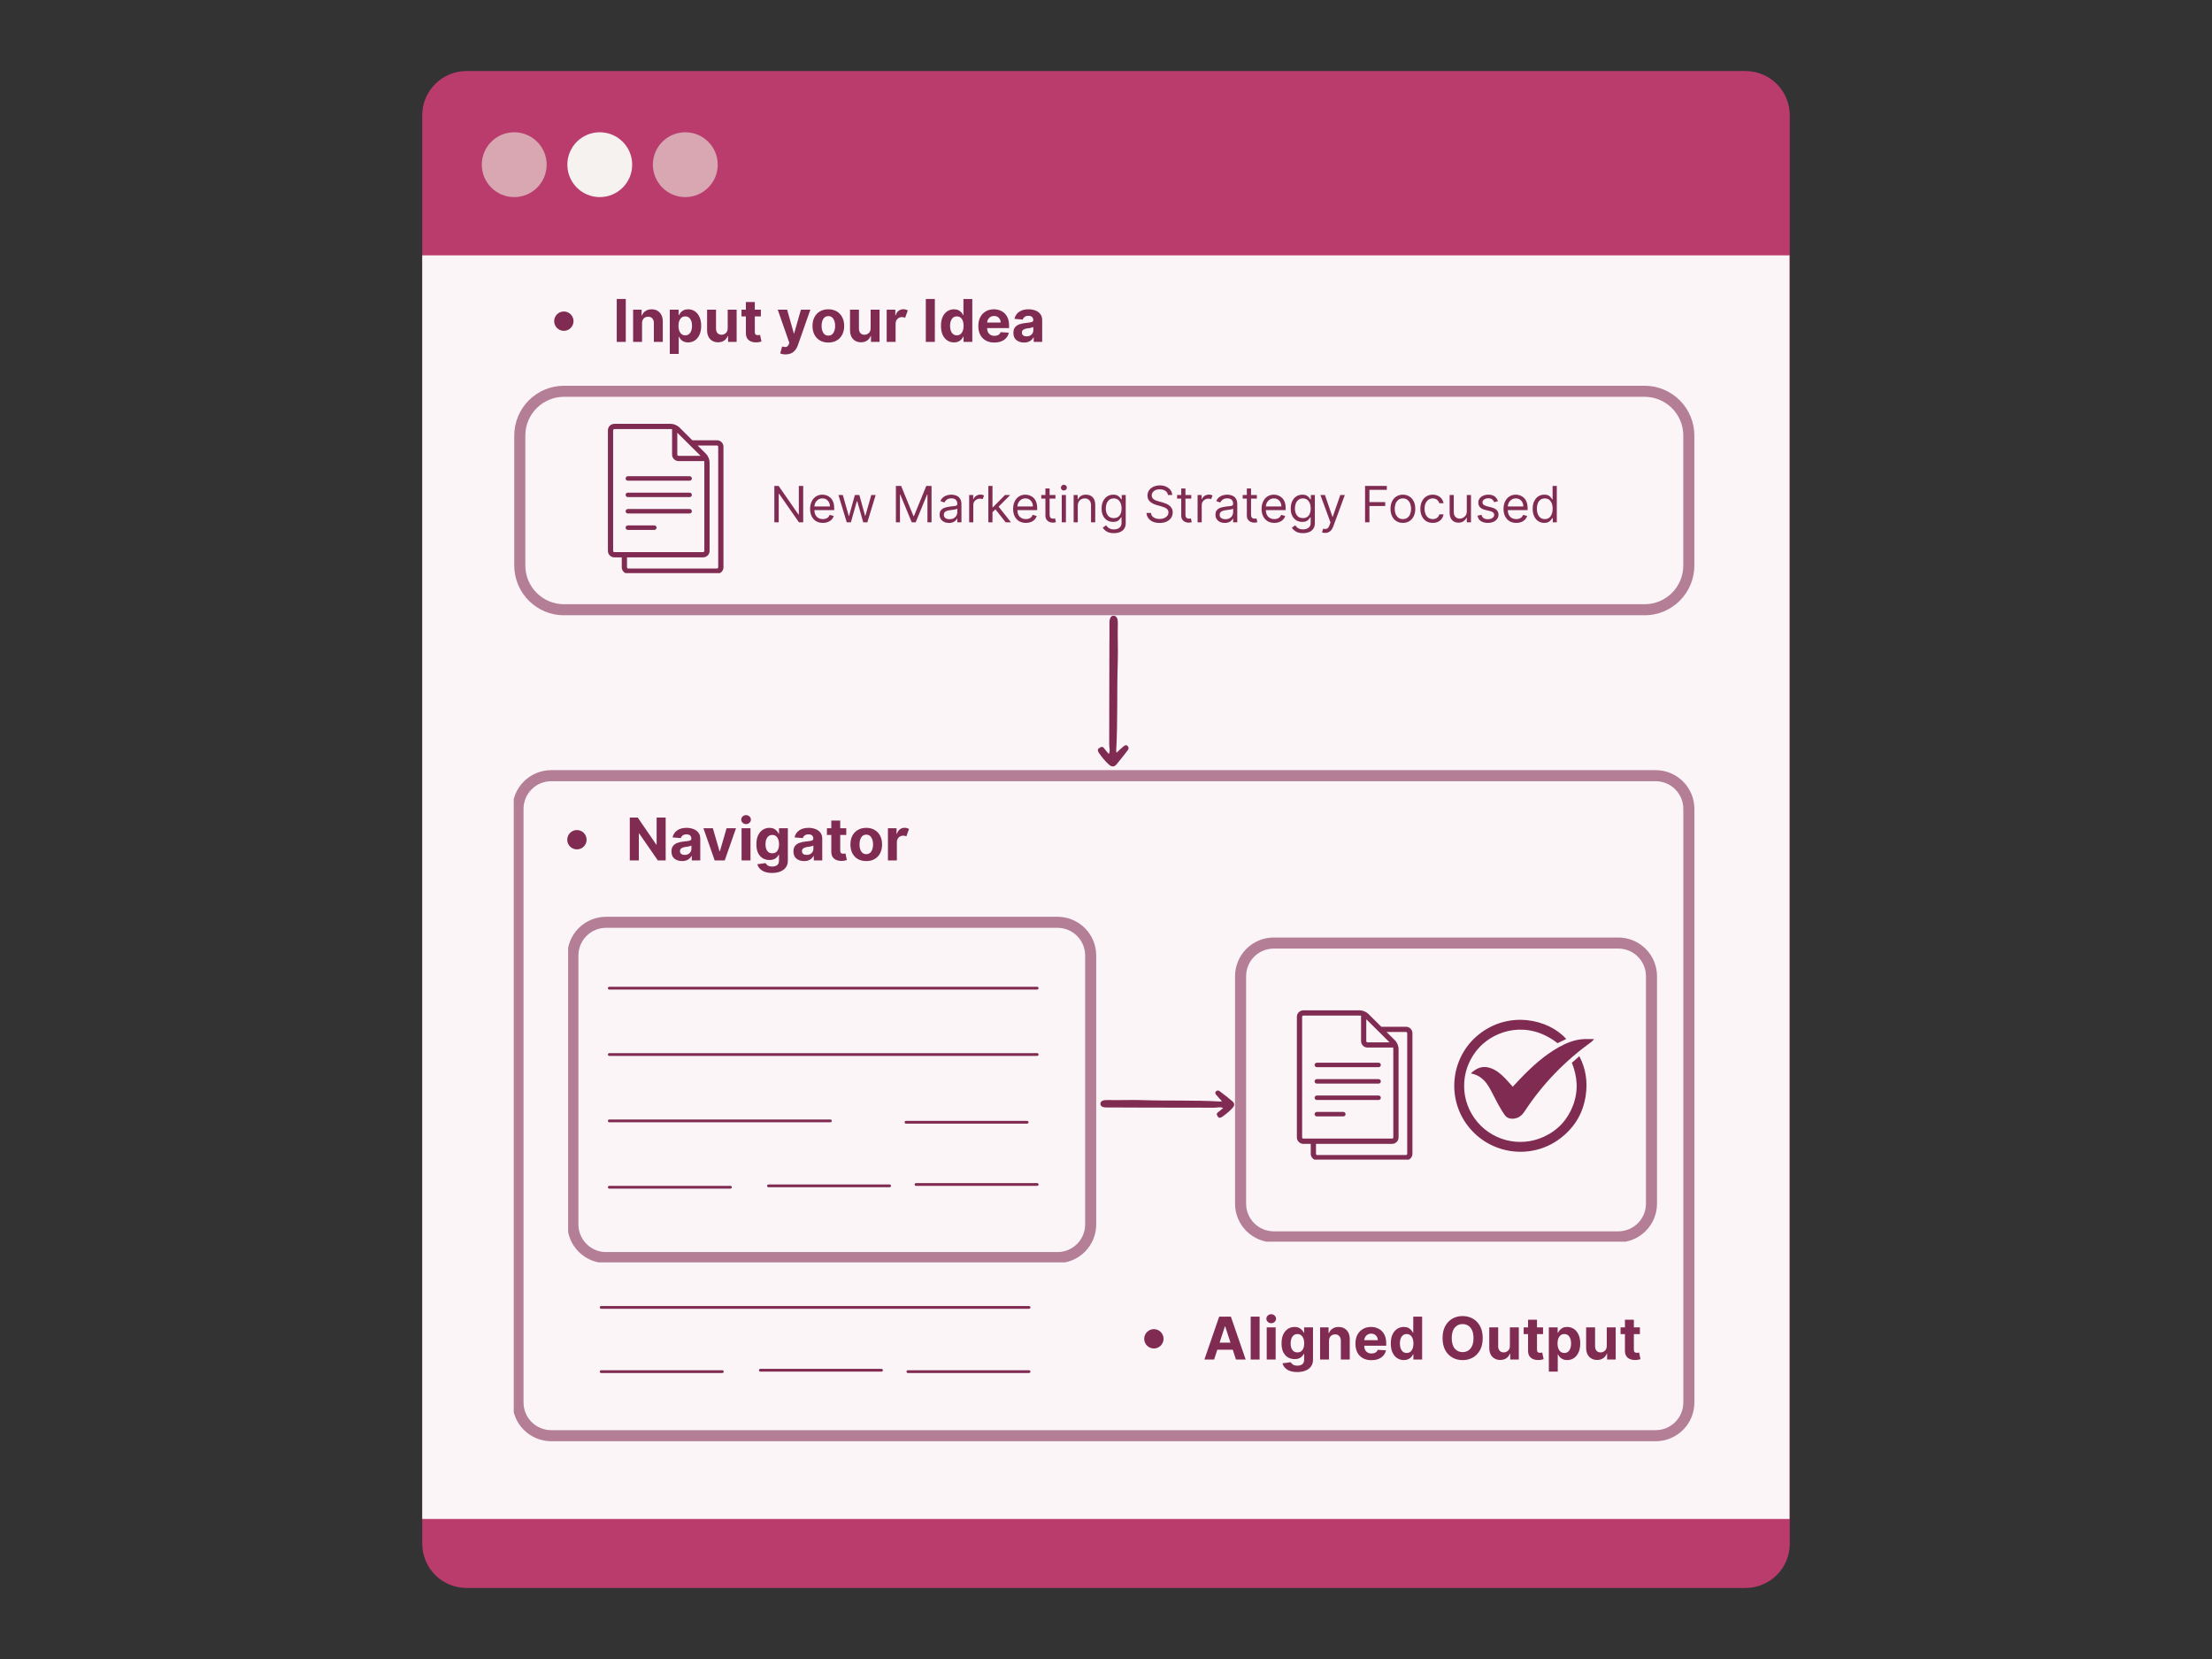 <svg xmlns="http://www.w3.org/2000/svg" xmlns:xlink="http://www.w3.org/1999/xlink" width="800" zoomAndPan="magnify" viewBox="0 0 600 450" height="600" preserveAspectRatio="xMidYMid meet" version="1.2"><rect x="0" y="0" width="600" height="450" fill="#333333" stroke="none"/><defs><clipPath id="6c6df98544"><path d="M 114.531 19.27 L 485.469 19.27 L 485.469 430.781 L 114.531 430.781 Z M 114.531 19.27 "/></clipPath><clipPath id="c78c80d7f8"><path d="M 126.531 19.27 L 473.469 19.27 C 476.652 19.27 479.707 20.531 481.957 22.785 C 484.207 25.035 485.469 28.086 485.469 31.27 L 485.469 418.73 C 485.469 421.914 484.207 424.965 481.957 427.215 C 479.707 429.469 476.652 430.73 473.469 430.73 L 126.531 430.73 C 123.348 430.73 120.293 429.469 118.043 427.215 C 115.793 424.965 114.531 421.914 114.531 418.73 L 114.531 31.27 C 114.531 28.086 115.793 25.035 118.043 22.785 C 120.293 20.531 123.348 19.27 126.531 19.27 Z M 126.531 19.27 "/></clipPath><clipPath id="a9446ff48e"><path d="M 0.531 0.27 L 371.469 0.27 L 371.469 411.781 L 0.531 411.781 Z M 0.531 0.27 "/></clipPath><clipPath id="af24c8300b"><path d="M 12.531 0.27 L 359.469 0.27 C 362.652 0.27 365.707 1.531 367.957 3.785 C 370.207 6.035 371.469 9.086 371.469 12.27 L 371.469 399.73 C 371.469 402.914 370.207 405.965 367.957 408.215 C 365.707 410.469 362.652 411.73 359.469 411.73 L 12.531 411.73 C 9.348 411.73 6.293 410.469 4.043 408.215 C 1.793 405.965 0.531 402.914 0.531 399.73 L 0.531 12.27 C 0.531 9.086 1.793 6.035 4.043 3.785 C 6.293 1.531 9.348 0.27 12.531 0.27 Z M 12.531 0.27 "/></clipPath><clipPath id="32812de956"><rect x="0" width="372" y="0" height="412"/></clipPath><clipPath id="6630d64cca"><path d="M 114.531 69.27 L 485.469 69.27 L 485.469 412.02 L 114.531 412.02 Z M 114.531 69.27 "/></clipPath><clipPath id="076d61fa18"><path d="M 0.531 0.27 L 371.469 0.27 L 371.469 343.02 L 0.531 343.02 Z M 0.531 0.27 "/></clipPath><clipPath id="65a90f1a1e"><rect x="0" width="372" y="0" height="344"/></clipPath><clipPath id="b83de52715"><path d="M 130.691 35.875 L 148.277 35.875 L 148.277 53.465 L 130.691 53.465 Z M 130.691 35.875 "/></clipPath><clipPath id="6e164c4f93"><path d="M 139.484 35.875 C 134.629 35.875 130.691 39.812 130.691 44.668 C 130.691 49.527 134.629 53.465 139.484 53.465 C 144.34 53.465 148.277 49.527 148.277 44.668 C 148.277 39.812 144.34 35.875 139.484 35.875 Z M 139.484 35.875 "/></clipPath><clipPath id="8ba631885e"><path d="M 0.691 0.875 L 18.277 0.875 L 18.277 18.465 L 0.691 18.465 Z M 0.691 0.875 "/></clipPath><clipPath id="1a61857d5e"><path d="M 9.484 0.875 C 4.629 0.875 0.691 4.812 0.691 9.668 C 0.691 14.527 4.629 18.465 9.484 18.465 C 14.34 18.465 18.277 14.527 18.277 9.668 C 18.277 4.812 14.34 0.875 9.484 0.875 Z M 9.484 0.875 "/></clipPath><clipPath id="aafd8f9005"><rect x="0" width="19" y="0" height="19"/></clipPath><clipPath id="d61a7b1355"><path d="M 153.891 35.875 L 171.48 35.875 L 171.48 53.465 L 153.891 53.465 Z M 153.891 35.875 "/></clipPath><clipPath id="06737b0cc6"><path d="M 162.688 35.875 C 157.828 35.875 153.891 39.812 153.891 44.668 C 153.891 49.527 157.828 53.465 162.688 53.465 C 167.543 53.465 171.48 49.527 171.48 44.668 C 171.48 39.812 167.543 35.875 162.688 35.875 Z M 162.688 35.875 "/></clipPath><clipPath id="bb826ef8ee"><path d="M 0.891 0.875 L 18.48 0.875 L 18.48 18.465 L 0.891 18.465 Z M 0.891 0.875 "/></clipPath><clipPath id="3630918713"><path d="M 9.688 0.875 C 4.828 0.875 0.891 4.812 0.891 9.668 C 0.891 14.527 4.828 18.465 9.688 18.465 C 14.543 18.465 18.48 14.527 18.48 9.668 C 18.48 4.812 14.543 0.875 9.688 0.875 Z M 9.688 0.875 "/></clipPath><clipPath id="1fc19858fa"><rect x="0" width="19" y="0" height="19"/></clipPath><clipPath id="498e2c3d14"><path d="M 177.094 35.875 L 194.68 35.875 L 194.68 53.465 L 177.094 53.465 Z M 177.094 35.875 "/></clipPath><clipPath id="6ed29238e4"><path d="M 185.887 35.875 C 181.031 35.875 177.094 39.812 177.094 44.668 C 177.094 49.527 181.031 53.465 185.887 53.465 C 190.746 53.465 194.68 49.527 194.68 44.668 C 194.68 39.812 190.746 35.875 185.887 35.875 Z M 185.887 35.875 "/></clipPath><clipPath id="764db07d76"><path d="M 0.094 0.875 L 17.68 0.875 L 17.68 18.465 L 0.094 18.465 Z M 0.094 0.875 "/></clipPath><clipPath id="de1285e1f1"><path d="M 8.887 0.875 C 4.031 0.875 0.094 4.812 0.094 9.668 C 0.094 14.527 4.031 18.465 8.887 18.465 C 13.746 18.465 17.68 14.527 17.68 9.668 C 17.68 4.812 13.746 0.875 8.887 0.875 Z M 8.887 0.875 "/></clipPath><clipPath id="b9b052f1f3"><rect x="0" width="18" y="0" height="19"/></clipPath><filter x="0%" y="0%" width="100%" filterUnits="objectBoundingBox" id="76799d28b5" height="100%"><feColorMatrix values="0 0 0 0 1 0 0 0 0 1 0 0 0 0 1 0 0 0 1 0" type="matrix" in="SourceGraphic"/></filter><clipPath id="3131c56dac"><path d="M 14.27 13.633 L 334.598 13.633 L 334.598 75.898 L 14.27 75.898 Z M 14.27 13.633 "/></clipPath><clipPath id="488f02a1e8"><path d="M 334.598 27.133 L 334.598 62.398 C 334.598 65.98 333.176 69.414 330.641 71.945 C 328.109 74.477 324.676 75.898 321.098 75.898 L 27.977 75.898 C 24.398 75.898 20.965 74.477 18.43 71.945 C 15.898 69.414 14.477 65.98 14.477 62.398 L 14.477 27.133 C 14.477 23.555 15.898 20.121 18.43 17.59 C 20.965 15.059 24.398 13.633 27.977 13.633 L 321.098 13.633 C 324.676 13.633 328.109 15.059 330.641 17.59 C 333.176 20.121 334.598 23.555 334.598 27.133 Z M 334.598 27.133 "/></clipPath><clipPath id="b6bd9c61fb"><path d="M 0.441 0.633 L 320.598 0.633 L 320.598 62.898 L 0.441 62.898 Z M 0.441 0.633 "/></clipPath><clipPath id="dc0a22108d"><path d="M 320.598 14.133 L 320.598 49.398 C 320.598 52.98 319.176 56.414 316.641 58.945 C 314.109 61.477 310.676 62.898 307.098 62.898 L 13.977 62.898 C 10.398 62.898 6.965 61.477 4.43 58.945 C 1.898 56.414 0.477 52.98 0.477 49.398 L 0.477 14.133 C 0.477 10.555 1.898 7.121 4.43 4.59 C 6.965 2.059 10.398 0.633 13.977 0.633 L 307.098 0.633 C 310.676 0.633 314.109 2.059 316.641 4.59 C 319.176 7.121 320.598 10.555 320.598 14.133 Z M 320.598 14.133 "/></clipPath><clipPath id="b69667871d"><rect x="0" width="321" y="0" height="63"/></clipPath><clipPath id="61d625f238"><path d="M 14.348 13.633 L 334.59 13.633 L 334.59 75.883 L 14.348 75.883 Z M 14.348 13.633 "/></clipPath><clipPath id="985f303a23"><path d="M 334.59 27.133 L 334.59 62.398 C 334.59 65.977 333.168 69.41 330.637 71.941 C 328.105 74.473 324.672 75.895 321.094 75.895 L 27.992 75.895 C 24.41 75.895 20.977 74.473 18.445 71.941 C 15.914 69.41 14.492 65.977 14.492 62.398 L 14.492 27.133 C 14.492 23.555 15.914 20.121 18.445 17.59 C 20.977 15.059 24.41 13.633 27.992 13.633 L 321.094 13.633 C 324.672 13.633 328.105 15.059 330.637 17.59 C 333.168 20.121 334.59 23.555 334.59 27.133 Z M 334.59 27.133 "/></clipPath><clipPath id="0792f4b863"><rect x="0" width="348" y="0" height="90"/></clipPath><clipPath id="c3b0cac6dd"><path d="M 164.891 114.953 L 196.391 114.953 L 196.391 155.453 L 164.891 155.453 Z M 164.891 114.953 "/></clipPath><clipPath id="f136dfb30d"><path d="M 14 12.902 L 334.598 12.902 L 334.598 194.934 L 14 194.934 Z M 14 12.902 "/></clipPath><clipPath id="3c593f344a"><path d="M 334.598 23.402 L 334.598 184.434 C 334.598 187.219 333.492 189.887 331.523 191.855 C 329.551 193.828 326.883 194.934 324.098 194.934 L 24.5 194.934 C 21.715 194.934 19.043 193.828 17.074 191.855 C 15.105 189.887 14 187.219 14 184.434 L 14 23.402 C 14 20.617 15.105 17.945 17.074 15.977 C 19.043 14.008 21.715 12.902 24.5 12.902 L 324.098 12.902 C 326.883 12.902 329.551 14.008 331.523 15.977 C 333.492 17.945 334.598 20.617 334.598 23.402 Z M 334.598 23.402 "/></clipPath><clipPath id="9a2b373fe6"><path d="M 0 0.902 L 320.598 0.902 L 320.598 182.934 L 0 182.934 Z M 0 0.902 "/></clipPath><clipPath id="e2fa73c68b"><path d="M 320.598 11.402 L 320.598 172.434 C 320.598 175.219 319.492 177.887 317.523 179.855 C 315.551 181.828 312.883 182.934 310.098 182.934 L 10.5 182.934 C 7.715 182.934 5.043 181.828 3.074 179.855 C 1.105 177.887 0 175.219 0 172.434 L 0 11.402 C 0 8.617 1.105 5.945 3.074 3.977 C 5.043 2.008 7.715 0.902 10.5 0.902 L 310.098 0.902 C 312.883 0.902 315.551 2.008 317.523 3.977 C 319.492 5.945 320.598 8.617 320.598 11.402 Z M 320.598 11.402 "/></clipPath><clipPath id="05e67701e4"><rect x="0" width="321" y="0" height="183"/></clipPath><clipPath id="cd2d208f70"><path d="M 14.348 12.902 L 334.598 12.902 L 334.598 195 L 14.348 195 Z M 14.348 12.902 "/></clipPath><clipPath id="d3dd89a7be"><path d="M 334.598 23.402 L 334.598 184.43 C 334.598 187.211 333.492 189.883 331.523 191.852 C 329.551 193.82 326.883 194.93 324.098 194.93 L 24.508 194.93 C 21.723 194.93 19.051 193.82 17.082 191.852 C 15.113 189.883 14.008 187.211 14.008 184.43 L 14.008 23.402 C 14.008 20.617 15.113 17.945 17.082 15.977 C 19.051 14.008 21.723 12.902 24.508 12.902 L 324.098 12.902 C 326.883 12.902 329.551 14.008 331.523 15.977 C 333.492 17.945 334.598 20.617 334.598 23.402 Z M 334.598 23.402 "/></clipPath><clipPath id="701895fbbc"><rect x="0" width="348" y="0" height="211"/></clipPath><clipPath id="e11af7f9ab"><path d="M 12.77 13 L 127.785 13 L 127.785 96 L 12.77 96 Z M 12.77 13 "/></clipPath><clipPath id="006de6a886"><path d="M 127.461 23.797 L 127.461 85.5 C 127.461 88.285 126.355 90.957 124.387 92.926 C 122.414 94.895 119.746 96 116.961 96 L 23.496 96 C 20.711 96 18.039 94.895 16.07 92.926 C 14.102 90.957 12.996 88.285 12.996 85.5 L 12.996 23.797 C 12.996 21.012 14.102 18.34 16.07 16.371 C 18.039 14.402 20.711 13.297 23.496 13.297 L 116.961 13.297 C 119.746 13.297 122.414 14.402 124.387 16.371 C 126.355 18.34 127.461 21.012 127.461 23.797 Z M 127.461 23.797 "/></clipPath><clipPath id="b05e910772"><path d="M 1 0.16 L 115.52 0.16 L 115.52 83 L 1 83 Z M 1 0.16 "/></clipPath><clipPath id="8caab0771d"><path d="M 115.461 10.797 L 115.461 72.5 C 115.461 75.285 114.355 77.957 112.387 79.926 C 110.414 81.895 107.746 83 104.961 83 L 11.496 83 C 8.711 83 6.039 81.895 4.07 79.926 C 2.102 77.957 0.996 75.285 0.996 72.5 L 0.996 10.797 C 0.996 8.012 2.102 5.34 4.07 3.371 C 6.039 1.402 8.711 0.297 11.496 0.297 L 104.961 0.297 C 107.746 0.297 110.414 1.402 112.387 3.371 C 114.355 5.34 115.461 8.012 115.461 10.797 Z M 115.461 10.797 "/></clipPath><clipPath id="7b81993230"><rect x="0" width="116" y="0" height="83"/></clipPath><clipPath id="14be177765"><path d="M 13 13.297 L 127.461 13.297 L 127.461 95.797 L 13 95.797 Z M 13 13.297 "/></clipPath><clipPath id="b8dbaa2f4e"><path d="M 127.461 23.793 L 127.461 85.496 C 127.461 88.281 126.352 90.949 124.383 92.918 C 122.414 94.887 119.746 95.996 116.961 95.996 L 23.504 95.996 C 20.719 95.996 18.047 94.887 16.078 92.918 C 14.109 90.949 13.004 88.281 13.004 85.496 L 13.004 23.793 C 13.004 21.012 14.109 18.34 16.078 16.371 C 18.047 14.402 20.719 13.297 23.504 13.297 L 116.961 13.297 C 119.746 13.297 122.414 14.402 124.383 16.371 C 126.352 18.34 127.461 21.012 127.461 23.793 Z M 127.461 23.793 "/></clipPath><clipPath id="b005a45165"><rect x="0" width="141" y="0" height="109"/></clipPath><clipPath id="ff311986a1"><path d="M 351.773 274.039 L 383.273 274.039 L 383.273 314.539 L 351.773 314.539 Z M 351.773 274.039 "/></clipPath><clipPath id="53ed06669e"><path d="M 398 281 L 432.734 281 L 432.734 304 L 398 304 Z M 398 281 "/></clipPath><clipPath id="7ad2c7aa17"><path d="M 12.84 13.672 L 156.352 13.672 L 156.352 107.633 L 12.84 107.633 Z M 12.84 13.672 "/></clipPath><clipPath id="b499897f05"><path d="M 156.352 24.172 L 156.352 97.133 C 156.352 99.918 155.242 102.586 153.273 104.555 C 151.305 106.527 148.633 107.633 145.852 107.633 L 23.383 107.633 C 20.598 107.633 17.926 106.527 15.957 104.555 C 13.988 102.586 12.883 99.918 12.883 97.133 L 12.883 24.172 C 12.883 21.387 13.988 18.715 15.957 16.746 C 17.926 14.777 20.598 13.672 23.383 13.672 L 145.852 13.672 C 148.633 13.672 151.305 14.777 153.273 16.746 C 155.242 18.715 156.352 21.387 156.352 24.172 Z M 156.352 24.172 "/></clipPath><clipPath id="bd5f21220b"><path d="M 0.84 0.672 L 144.352 0.672 L 144.352 94.633 L 0.84 94.633 Z M 0.84 0.672 "/></clipPath><clipPath id="66f66e624a"><path d="M 144.352 11.172 L 144.352 84.133 C 144.352 86.918 143.242 89.586 141.273 91.555 C 139.305 93.527 136.633 94.633 133.852 94.633 L 11.383 94.633 C 8.598 94.633 5.926 93.527 3.957 91.555 C 1.988 89.586 0.883 86.918 0.883 84.133 L 0.883 11.172 C 0.883 8.387 1.988 5.715 3.957 3.746 C 5.926 1.777 8.598 0.672 11.383 0.672 L 133.852 0.672 C 136.633 0.672 139.305 1.777 141.273 3.746 C 143.242 5.715 144.352 8.387 144.352 11.172 Z M 144.352 11.172 "/></clipPath><clipPath id="15f7a4aea3"><rect x="0" width="145" y="0" height="95"/></clipPath><clipPath id="a93b4c1633"><path d="M 13.102 13.672 L 156.344 13.672 L 156.344 107.422 L 13.102 107.422 Z M 13.102 13.672 "/></clipPath><clipPath id="900d50d364"><path d="M 156.344 24.172 L 156.344 97.121 C 156.344 99.906 155.238 102.578 153.27 104.547 C 151.301 106.516 148.629 107.621 145.844 107.621 L 23.395 107.621 C 20.609 107.621 17.938 106.516 15.969 104.547 C 14 102.578 12.895 99.906 12.895 97.121 L 12.895 24.172 C 12.895 21.387 14 18.715 15.969 16.746 C 17.938 14.777 20.609 13.672 23.395 13.672 L 145.844 13.672 C 148.629 13.672 151.301 14.777 153.27 16.746 C 155.238 18.715 156.344 21.387 156.344 24.172 Z M 156.344 24.172 "/></clipPath><clipPath id="6dd4f03bd8"><rect x="0" width="170" y="0" height="122"/></clipPath><clipPath id="d49e93c34c"><path d="M 297.293 167 L 306.293 167 L 306.293 208 L 297.293 208 Z M 297.293 167 "/></clipPath><clipPath id="31cb56420b"><path d="M 90 6 L 98 6 L 98 16.961 L 90 16.961 Z M 90 6 "/></clipPath><clipPath id="e4da92a202"><path d="M 142 6 L 149 6 L 149 16.961 L 142 16.961 Z M 142 6 "/></clipPath><clipPath id="28100f8208"><path d="M 150 6 L 157 6 L 157 16.961 L 150 16.961 Z M 150 6 "/></clipPath><clipPath id="c6c711390f"><rect x="0" width="217" y="0" height="17"/></clipPath><clipPath id="6896b45b6f"><path d="M 298.355 295.648 L 335 295.648 L 335 303.148 L 298.355 303.148 Z M 298.355 295.648 "/></clipPath></defs><g id="b5ba4798ac"><g clip-rule="nonzero" clip-path="url(#6c6df98544)"><g clip-rule="nonzero" clip-path="url(#c78c80d7f8)"><g transform="matrix(1,0,0,1,114,19)"><g clip-path="url(#32812de956)"><g clip-rule="nonzero" clip-path="url(#a9446ff48e)"><g clip-rule="nonzero" clip-path="url(#af24c8300b)"><path style=" stroke:none;fill-rule:nonzero;fill:#b93c6d;fill-opacity:1;" d="M 0.531 0.27 L 371.469 0.27 L 371.469 411.781 L 0.531 411.781 Z M 0.531 0.27 "/></g></g></g></g></g></g><g clip-rule="nonzero" clip-path="url(#6630d64cca)"><g transform="matrix(1,0,0,1,114,69)"><g clip-path="url(#65a90f1a1e)"><g clip-rule="nonzero" clip-path="url(#076d61fa18)"><path style=" stroke:none;fill-rule:nonzero;fill:#fcf5f7;fill-opacity:1;" d="M 0.531 0.27 L 371.395 0.27 L 371.395 343.02 L 0.531 343.02 Z M 0.531 0.27 "/></g></g></g></g><g clip-rule="nonzero" clip-path="url(#b83de52715)"><g clip-rule="nonzero" clip-path="url(#6e164c4f93)"><g transform="matrix(1,0,0,1,130,35)"><g clip-path="url(#aafd8f9005)"><g clip-rule="nonzero" clip-path="url(#8ba631885e)"><g clip-rule="nonzero" clip-path="url(#1a61857d5e)"><path style=" stroke:none;fill-rule:nonzero;fill:#d8a7b1;fill-opacity:1;" d="M 0.691 0.875 L 18.277 0.875 L 18.277 18.465 L 0.691 18.465 Z M 0.691 0.875 "/></g></g></g></g></g></g><g clip-rule="nonzero" clip-path="url(#d61a7b1355)"><g clip-rule="nonzero" clip-path="url(#06737b0cc6)"><g transform="matrix(1,0,0,1,153,35)"><g clip-path="url(#1fc19858fa)"><g clip-rule="nonzero" clip-path="url(#bb826ef8ee)"><g clip-rule="nonzero" clip-path="url(#3630918713)"><path style=" stroke:none;fill-rule:nonzero;fill:#f6f2ef;fill-opacity:1;" d="M 0.891 0.875 L 18.48 0.875 L 18.48 18.465 L 0.891 18.465 Z M 0.891 0.875 "/></g></g></g></g></g></g><g clip-rule="nonzero" clip-path="url(#498e2c3d14)"><g clip-rule="nonzero" clip-path="url(#6ed29238e4)"><g transform="matrix(1,0,0,1,177,35)"><g clip-path="url(#b9b052f1f3)"><g clip-rule="nonzero" clip-path="url(#764db07d76)"><g clip-rule="nonzero" clip-path="url(#de1285e1f1)"><path style=" stroke:none;fill-rule:nonzero;fill:#d8a7b1;fill-opacity:1;" d="M 0.094 0.875 L 17.68 0.875 L 17.68 18.465 L 0.094 18.465 Z M 0.094 0.875 "/></g></g></g></g></g></g><g mask="url(#9821831e57)" transform="matrix(1,0,0,1,125,91)"><g clip-path="url(#0792f4b863)"><g clip-rule="nonzero" clip-path="url(#3131c56dac)"><g clip-rule="nonzero" clip-path="url(#488f02a1e8)"><g transform="matrix(1,0,0,1,14,13)"><g id="b673d0811e" clip-path="url(#b69667871d)"><g clip-rule="nonzero" clip-path="url(#b6bd9c61fb)"><g clip-rule="nonzero" clip-path="url(#dc0a22108d)"><path style=" stroke:none;fill-rule:nonzero;fill:#fcf5f7;fill-opacity:1;" d="M 320.598 0.633 L 320.598 62.898 L 0.512 62.898 L 0.512 0.633 Z M 320.598 0.633 "/></g></g></g></g></g></g><g clip-rule="nonzero" clip-path="url(#61d625f238)"><g clip-rule="nonzero" clip-path="url(#985f303a23)"><path style="fill:none;stroke-width:8;stroke-linecap:butt;stroke-linejoin:miter;stroke:#802c52;stroke-opacity:1;stroke-miterlimit:4;" d="M 17.998 0.002 L 65.019 0.002 C 69.789 0.002 74.368 1.898 77.743 5.273 C 81.118 8.648 83.013 13.226 83.013 17.997 L 83.013 408.799 C 83.013 413.575 81.118 418.154 77.743 421.529 C 74.368 424.904 69.789 426.799 65.019 426.799 L 17.998 426.799 C 13.227 426.799 8.649 424.904 5.274 421.529 C 1.899 418.154 -0.002 413.575 -0.002 408.799 L -0.002 17.997 C -0.002 13.226 1.899 8.648 5.274 5.273 C 8.649 1.898 13.227 0.002 17.998 0.002 Z M 17.998 0.002 " transform="matrix(0,0.75,-0.75,0,334.592,13.634)"/></g></g></g><mask id="9821831e57"><g filter="url(#76799d28b5)"><rect x="0" width="600" y="0" height="450" style="fill:#000000;fill-opacity:0.59;stroke:none;"/></g></mask></g><g clip-rule="nonzero" clip-path="url(#c3b0cac6dd)"><path style=" stroke:none;fill-rule:nonzero;fill:#802c52;fill-opacity:1;" d="M 194.48 119.418 L 187.785 119.418 L 184.258 115.906 C 184.199 115.852 184.145 115.805 184.086 115.762 C 183.527 115.297 182.656 114.965 181.969 114.965 L 166.645 114.965 C 165.68 114.965 164.891 115.754 164.891 116.723 L 164.891 149.43 C 164.891 150.395 165.68 151.184 166.645 151.184 L 168.652 151.184 L 168.652 153.879 C 168.652 154.848 169.441 155.637 170.406 155.637 L 194.48 155.637 C 195.445 155.637 196.238 154.848 196.238 153.879 L 196.238 121.168 C 196.238 120.199 195.445 119.418 194.48 119.418 Z M 183.723 117.387 L 190.031 123.648 L 184.051 123.648 C 183.867 123.648 183.715 123.5 183.715 123.316 L 183.715 117.387 Z M 166.312 149.43 L 166.312 116.723 C 166.312 116.539 166.465 116.391 166.645 116.391 L 181.969 116.391 C 182.074 116.391 182.191 116.406 182.32 116.438 C 182.305 116.527 182.301 116.621 182.301 116.715 L 182.301 123.309 C 182.301 124.277 183.09 125.066 184.055 125.066 L 190.719 125.066 C 190.82 125.066 190.914 125.059 190.996 125.047 C 191.027 125.172 191.047 125.293 191.047 125.398 L 191.047 149.422 C 191.047 149.605 190.895 149.754 190.715 149.754 L 166.645 149.754 C 166.465 149.762 166.312 149.609 166.312 149.43 Z M 194.812 153.879 C 194.812 154.062 194.664 154.215 194.48 154.215 L 170.406 154.215 C 170.227 154.215 170.074 154.062 170.074 153.879 L 170.074 151.184 L 190.719 151.184 C 191.684 151.184 192.477 150.395 192.477 149.43 L 192.477 125.406 C 192.477 124.715 192.145 123.855 191.68 123.297 C 191.637 123.242 191.586 123.184 191.523 123.121 L 189.223 120.84 L 194.48 120.84 C 194.664 120.84 194.812 120.992 194.812 121.172 Z M 187.059 130.391 L 170.305 130.391 C 169.969 130.391 169.699 130.113 169.699 129.781 C 169.699 129.449 169.973 129.172 170.305 129.172 L 187.059 129.172 C 187.398 129.172 187.668 129.449 187.668 129.781 C 187.668 130.113 187.398 130.391 187.059 130.391 Z M 187.059 134.84 L 170.305 134.84 C 169.969 134.84 169.699 134.562 169.699 134.23 C 169.699 133.898 169.973 133.625 170.305 133.625 L 187.059 133.625 C 187.398 133.625 187.668 133.898 187.668 134.23 C 187.668 134.562 187.398 134.84 187.059 134.84 Z M 187.059 139.285 L 170.305 139.285 C 169.969 139.285 169.699 139.008 169.699 138.676 C 169.699 138.344 169.973 138.07 170.305 138.07 L 187.059 138.07 C 187.398 138.07 187.668 138.344 187.668 138.676 C 187.668 139.008 187.398 139.285 187.059 139.285 Z M 177.492 143.738 L 170.305 143.738 C 169.969 143.738 169.699 143.461 169.699 143.129 C 169.699 142.789 169.973 142.52 170.305 142.52 L 177.492 142.52 C 177.828 142.52 178.098 142.797 178.098 143.129 C 178.098 143.461 177.828 143.738 177.492 143.738 Z M 177.492 143.738 "/></g><g mask="url(#2a6a8aad55)" transform="matrix(1,0,0,1,125,196)"><g clip-path="url(#701895fbbc)"><g clip-rule="nonzero" clip-path="url(#f136dfb30d)"><g clip-rule="nonzero" clip-path="url(#3c593f344a)"><g transform="matrix(1,0,0,1,14,12)"><g id="201797f885" clip-path="url(#05e67701e4)"><g clip-rule="nonzero" clip-path="url(#9a2b373fe6)"><g clip-rule="nonzero" clip-path="url(#e2fa73c68b)"><path style=" stroke:none;fill-rule:nonzero;fill:#fcf5f7;fill-opacity:1;" d="M 320.598 0.902 L 320.598 182.934 L -0.09 182.934 L -0.09 0.902 Z M 320.598 0.902 "/></g></g></g></g></g></g><g clip-rule="nonzero" clip-path="url(#cd2d208f70)"><g clip-rule="nonzero" clip-path="url(#d3dd89a7be)"><path style="fill:none;stroke-width:8;stroke-linecap:butt;stroke-linejoin:miter;stroke:#802c52;stroke-opacity:1;stroke-miterlimit:4;" d="M 14.002 -0.001 L 228.705 -0.001 C 232.413 -0.001 235.976 1.473 238.601 4.098 C 241.226 6.728 242.705 10.285 242.705 13.999 L 242.705 413.452 C 242.705 417.166 241.226 420.728 238.601 423.353 C 235.976 425.978 232.413 427.452 228.705 427.452 L 14.002 427.452 C 10.288 427.452 6.726 425.978 4.101 423.353 C 1.476 420.728 0.002 417.166 0.002 413.452 L 0.002 13.999 C 0.002 10.285 1.476 6.728 4.101 4.098 C 6.726 1.473 10.288 -0.001 14.002 -0.001 Z M 14.002 -0.001 " transform="matrix(0,0.75,-0.75,0,334.597,12.901)"/></g></g></g><mask id="2a6a8aad55"><g filter="url(#76799d28b5)"><rect x="0" width="600" y="0" height="450" style="fill:#000000;fill-opacity:0.59;stroke:none;"/></g></mask></g><g mask="url(#bc97f4a5b5)" transform="matrix(1,0,0,1,322,241)"><g clip-path="url(#b005a45165)"><g clip-rule="nonzero" clip-path="url(#e11af7f9ab)"><g clip-rule="nonzero" clip-path="url(#006de6a886)"><g transform="matrix(1,0,0,1,12,13)"><g id="30cdda9c1a" clip-path="url(#7b81993230)"><g clip-rule="nonzero" clip-path="url(#b05e910772)"><g clip-rule="nonzero" clip-path="url(#8caab0771d)"><path style=" stroke:none;fill-rule:nonzero;fill:#fcf5f7;fill-opacity:1;" d="M 115.461 0.297 L 115.461 83 L 1.094 83 L 1.094 0.297 Z M 115.461 0.297 "/></g></g></g></g></g></g><g clip-rule="nonzero" clip-path="url(#14be177765)"><g clip-rule="nonzero" clip-path="url(#b8dbaa2f4e)"><path style="fill:none;stroke-width:8;stroke-linecap:butt;stroke-linejoin:miter;stroke:#802c52;stroke-opacity:1;stroke-miterlimit:4;" d="M 13.997 -0.002 L 96.268 -0.002 C 99.981 -0.002 103.539 1.477 106.164 4.102 C 108.789 6.727 110.268 10.285 110.268 13.998 L 110.268 138.608 C 110.268 142.321 108.789 145.884 106.164 148.509 C 103.539 151.134 99.981 152.608 96.268 152.608 L 13.997 152.608 C 10.289 152.608 6.726 151.134 4.101 148.509 C 1.476 145.884 0.002 142.321 0.002 138.608 L 0.002 13.998 C 0.002 10.285 1.476 6.727 4.101 4.102 C 6.726 1.477 10.289 -0.002 13.997 -0.002 Z M 13.997 -0.002 " transform="matrix(0,0.75,-0.75,0,127.46,13.295)"/></g></g></g><mask id="bc97f4a5b5"><g filter="url(#76799d28b5)"><rect x="0" width="600" y="0" height="450" style="fill:#000000;fill-opacity:0.59;stroke:none;"/></g></mask></g><g clip-rule="nonzero" clip-path="url(#ff311986a1)"><path style=" stroke:none;fill-rule:nonzero;fill:#802c52;fill-opacity:1;" d="M 381.367 278.504 L 374.672 278.504 L 371.141 274.992 C 371.086 274.938 371.027 274.891 370.973 274.848 C 370.414 274.383 369.543 274.051 368.852 274.051 L 353.531 274.051 C 352.566 274.051 351.773 274.84 351.773 275.809 L 351.773 308.516 C 351.773 309.48 352.566 310.27 353.531 310.27 L 355.535 310.27 L 355.535 312.965 C 355.535 313.934 356.328 314.723 357.293 314.723 L 381.367 314.723 C 382.332 314.723 383.121 313.934 383.121 312.965 L 383.121 280.254 C 383.121 279.285 382.332 278.504 381.367 278.504 Z M 370.609 276.473 L 376.914 282.734 L 370.934 282.734 C 370.754 282.734 370.602 282.586 370.602 282.402 L 370.602 276.473 Z M 353.199 308.516 L 353.199 275.809 C 353.199 275.625 353.348 275.477 353.531 275.477 L 368.852 275.477 C 368.961 275.477 369.078 275.492 369.203 275.523 C 369.191 275.613 369.184 275.707 369.184 275.801 L 369.184 282.395 C 369.184 283.363 369.977 284.152 370.941 284.152 L 377.605 284.152 C 377.707 284.152 377.801 284.145 377.883 284.133 C 377.914 284.258 377.93 284.379 377.93 284.484 L 377.93 308.508 C 377.93 308.691 377.781 308.84 377.598 308.84 L 353.531 308.84 C 353.348 308.848 353.199 308.695 353.199 308.516 Z M 381.699 312.965 C 381.699 313.148 381.551 313.297 381.367 313.297 L 357.293 313.297 C 357.109 313.297 356.961 313.148 356.961 312.965 L 356.961 310.27 L 377.605 310.27 C 378.57 310.27 379.359 309.48 379.359 308.516 L 379.359 284.492 C 379.359 283.801 379.027 282.941 378.566 282.383 C 378.52 282.328 378.469 282.27 378.406 282.207 L 376.105 279.926 L 381.367 279.926 C 381.551 279.926 381.699 280.078 381.699 280.258 Z M 373.945 289.473 L 357.191 289.473 C 356.852 289.473 356.582 289.199 356.582 288.867 C 356.582 288.535 356.859 288.258 357.191 288.258 L 373.945 288.258 C 374.281 288.258 374.551 288.535 374.551 288.867 C 374.551 289.199 374.281 289.473 373.945 289.473 Z M 373.945 293.926 L 357.191 293.926 C 356.852 293.926 356.582 293.648 356.582 293.316 C 356.582 292.984 356.859 292.711 357.191 292.711 L 373.945 292.711 C 374.281 292.711 374.551 292.984 374.551 293.316 C 374.551 293.648 374.281 293.926 373.945 293.926 Z M 373.945 298.371 L 357.191 298.371 C 356.852 298.371 356.582 298.094 356.582 297.762 C 356.582 297.43 356.859 297.156 357.191 297.156 L 373.945 297.156 C 374.281 297.156 374.551 297.43 374.551 297.762 C 374.551 298.094 374.281 298.371 373.945 298.371 Z M 364.375 302.824 L 357.191 302.824 C 356.852 302.824 356.582 302.547 356.582 302.215 C 356.582 301.875 356.859 301.605 357.191 301.605 L 364.375 301.605 C 364.715 301.605 364.984 301.883 364.984 302.215 C 364.984 302.547 364.715 302.824 364.375 302.824 Z M 364.375 302.824 "/></g><path style=" stroke:none;fill-rule:nonzero;fill:#802c52;fill-opacity:1;" d="M 426.363 288.273 C 427.035 287.688 427.656 287.145 428.395 286.496 C 430.176 289.906 430.645 293.41 430.141 297.027 C 429.465 301.922 427.078 305.883 423.133 308.852 C 415.305 314.734 404.129 313.168 398.145 305.387 C 392.234 297.699 393.59 286.578 401.156 280.562 C 409.355 274.043 420.066 276.438 424.844 281.828 C 424.031 282.215 423.246 282.594 422.477 282.957 C 414.316 276.602 405.547 279.512 401.301 284.051 C 396.34 289.363 395.73 297.367 399.93 303.301 C 404.172 309.293 412.098 311.426 418.785 308.332 C 422.551 306.594 425.188 303.75 426.668 299.883 C 428.145 296.016 427.926 292.145 426.363 288.273 Z M 426.363 288.273 "/><g clip-rule="nonzero" clip-path="url(#53ed06669e)"><path style=" stroke:none;fill-rule:nonzero;fill:#802c52;fill-opacity:1;" d="M 398.961 291.152 C 400.543 289.633 402.148 289.059 404.086 289.645 C 405.754 290.148 407.035 291.242 408.227 292.453 C 408.934 293.176 409.59 293.957 410.328 294.777 C 411.039 294.016 411.695 293.301 412.367 292.605 C 415.516 289.332 418.84 286.273 422.836 284.039 C 424.871 282.902 427.004 282.039 429.352 281.867 C 430.27 281.797 431.195 281.855 432.414 281.855 C 432.039 282.242 431.906 282.43 431.727 282.559 C 424.52 287.754 418.418 294.012 413.551 301.449 C 412.891 302.457 412.066 303.203 410.824 303.398 C 409.781 303.559 408.82 303.359 408.195 302.496 C 407.473 301.496 406.855 300.414 406.258 299.332 C 405.441 297.855 404.742 296.316 403.887 294.867 C 402.816 293.062 401.402 291.625 398.961 291.152 Z M 398.961 291.152 "/></g><g mask="url(#20e01c2509)" transform="matrix(1,0,0,1,141,235)"><g clip-path="url(#6dd4f03bd8)"><g clip-rule="nonzero" clip-path="url(#7ad2c7aa17)"><g clip-rule="nonzero" clip-path="url(#b499897f05)"><g transform="matrix(1,0,0,1,12,13)"><g id="560c740ebd" clip-path="url(#15f7a4aea3)"><g clip-rule="nonzero" clip-path="url(#bd5f21220b)"><g clip-rule="nonzero" clip-path="url(#66f66e624a)"><path style=" stroke:none;fill-rule:nonzero;fill:#fcf5f7;fill-opacity:1;" d="M 144.352 0.672 L 144.352 94.633 L 0.84 94.633 L 0.84 0.672 Z M 144.352 0.672 "/></g></g></g></g></g></g><g clip-rule="nonzero" clip-path="url(#a93b4c1633)"><g clip-rule="nonzero" clip-path="url(#900d50d364)"><path style="fill:none;stroke-width:8;stroke-linecap:butt;stroke-linejoin:miter;stroke:#802c52;stroke-opacity:1;stroke-miterlimit:4;" d="M 14.001 0 L 111.266 0 C 114.98 0 118.542 1.474 121.167 4.099 C 123.792 6.724 125.266 10.287 125.266 14 L 125.266 177.266 C 125.266 180.98 123.792 184.542 121.167 187.167 C 118.542 189.792 114.98 191.266 111.266 191.266 L 14.001 191.266 C 10.287 191.266 6.725 189.792 4.1 187.167 C 1.475 184.542 0.001 180.98 0.001 177.266 L 0.001 14 C 0.001 10.287 1.475 6.724 4.1 4.099 C 6.725 1.474 10.287 0 14.001 0 Z M 14.001 0 " transform="matrix(0,0.75,-0.75,0,156.344,13.671)"/></g></g></g><mask id="20e01c2509"><g filter="url(#76799d28b5)"><rect x="0" width="600" y="0" height="450" style="fill:#000000;fill-opacity:0.59;stroke:none;"/></g></mask></g><path style="fill:none;stroke-width:1;stroke-linecap:round;stroke-linejoin:miter;stroke:#802c52;stroke-opacity:1;stroke-miterlimit:4;" d="M 0.502 0.5 L 155.262 0.5 " transform="matrix(0.75,0,0,0.75,164.889,267.66)"/><path style="fill:none;stroke-width:1;stroke-linecap:round;stroke-linejoin:miter;stroke:#802c52;stroke-opacity:1;stroke-miterlimit:4;" d="M 0.502 0.5 L 155.262 0.5 " transform="matrix(0.75,0,0,0.75,164.889,285.66)"/><path style="fill:none;stroke-width:1;stroke-linecap:round;stroke-linejoin:miter;stroke:#802c52;stroke-opacity:1;stroke-miterlimit:4;" d="M 0.502 0.5 L 80.481 0.5 " transform="matrix(0.75,0,0,0.75,164.889,303.66)"/><path style="fill:none;stroke-width:1;stroke-linecap:round;stroke-linejoin:miter;stroke:#802c52;stroke-opacity:1;stroke-miterlimit:4;" d="M 0.5 0.5 L 44.322 0.5 " transform="matrix(0.75,0,0,0.75,245.375,304.035)"/><path style="fill:none;stroke-width:1;stroke-linecap:round;stroke-linejoin:miter;stroke:#802c52;stroke-opacity:1;stroke-miterlimit:4;" d="M 0.502 0.5 L 44.325 0.5 " transform="matrix(0.75,0,0,0.75,164.889,321.66)"/><path style="fill:none;stroke-width:1;stroke-linecap:round;stroke-linejoin:miter;stroke:#802c52;stroke-opacity:1;stroke-miterlimit:4;" d="M 0.5 0.5 L 44.323 0.5 " transform="matrix(0.75,0,0,0.75,208.066,321.285)"/><path style="fill:none;stroke-width:1;stroke-linecap:round;stroke-linejoin:miter;stroke:#802c52;stroke-opacity:1;stroke-miterlimit:4;" d="M 0.498 0.5 L 44.326 0.5 " transform="matrix(0.75,0,0,0.75,248.091,320.91)"/><g clip-rule="nonzero" clip-path="url(#d49e93c34c)"><path style=" stroke:none;fill-rule:nonzero;fill:#802c52;fill-opacity:1;" d="M 302.832 207.359 C 303.875 206.133 304.855 204.844 305.844 203.562 C 306.098 203.23 306.293 202.859 305.922 202.422 C 305.492 201.91 305.09 202.18 304.746 202.457 C 304.117 202.969 303.535 203.551 302.887 204.145 C 302.812 204.07 302.75 203.871 302.766 203.609 C 303.219 195.656 302.922 187.684 303.188 179.723 C 303.305 176.27 303.117 172.805 303.211 169.348 C 303.238 168.223 303.117 167.086 302.102 167.027 C 301.055 166.969 300.922 168.238 300.934 169.199 C 300.961 171.281 300.934 173.363 300.918 175.445 C 300.863 184.27 300.914 193.094 300.871 201.922 C 300.867 202.75 301.215 203.645 300.758 204.52 C 300.281 203.945 299.844 203.473 299.465 202.949 C 298.996 202.297 298.504 202.691 298.109 202.945 C 297.633 203.258 297.766 203.766 298.055 204.188 C 298.898 205.406 299.816 206.555 300.93 207.512 C 301.598 208.09 302.293 207.996 302.832 207.359 "/></g><path style=" stroke:none;fill-rule:nonzero;fill:#802c52;fill-opacity:1;" d="M 155.566 87.113 C 155.566 87.461 155.5 87.797 155.367 88.117 C 155.23 88.438 155.043 88.723 154.797 88.969 C 154.551 89.215 154.266 89.406 153.945 89.539 C 153.625 89.672 153.289 89.738 152.941 89.738 C 152.594 89.738 152.258 89.672 151.938 89.539 C 151.613 89.406 151.332 89.215 151.086 88.969 C 150.84 88.723 150.648 88.438 150.516 88.117 C 150.383 87.797 150.316 87.461 150.316 87.113 C 150.316 86.766 150.383 86.43 150.516 86.109 C 150.648 85.785 150.84 85.504 151.086 85.258 C 151.332 85.012 151.613 84.82 151.938 84.688 C 152.258 84.555 152.594 84.488 152.941 84.488 C 153.289 84.488 153.625 84.555 153.945 84.688 C 154.266 84.82 154.551 85.012 154.797 85.258 C 155.043 85.504 155.23 85.785 155.367 86.109 C 155.5 86.43 155.566 86.766 155.566 87.113 Z M 155.566 87.113 "/><g style="fill:#802c52;fill-opacity:1;"><g transform="translate(166.276, 92.738)"><path style="stroke:none" d="M 3.469 -11.641 L 3.469 0 L 1.016 0 L 1.016 -11.641 Z M 3.469 -11.641 "/></g></g><g style="fill:#802c52;fill-opacity:1;"><g transform="translate(170.764, 92.738)"><path style="stroke:none" d="M 3.391 -5.047 L 3.391 0 L 0.969 0 L 0.969 -8.734 L 3.266 -8.734 L 3.266 -7.188 L 3.375 -7.188 C 3.57 -7.695 3.895 -8.098 4.344 -8.391 C 4.801 -8.691 5.352 -8.844 6 -8.844 C 6.906 -8.844 7.633 -8.547 8.188 -7.953 C 8.738 -7.367 9.016 -6.57 9.016 -5.562 L 9.016 0 L 6.594 0 L 6.594 -5.125 C 6.594 -5.656 6.453 -6.07 6.172 -6.375 C 5.898 -6.676 5.523 -6.828 5.047 -6.828 C 4.555 -6.828 4.156 -6.672 3.844 -6.359 C 3.539 -6.047 3.391 -5.609 3.391 -5.047 Z M 3.391 -5.047 "/></g></g><g style="fill:#802c52;fill-opacity:1;"><g transform="translate(180.71, 92.738)"><path style="stroke:none" d="M 0.969 3.266 L 0.969 -8.734 L 3.359 -8.734 L 3.359 -7.266 L 3.453 -7.266 C 3.566 -7.504 3.723 -7.742 3.922 -7.984 C 4.129 -8.223 4.395 -8.426 4.719 -8.594 C 5.051 -8.758 5.457 -8.844 5.938 -8.844 C 6.582 -8.844 7.172 -8.676 7.703 -8.344 C 8.234 -8.008 8.66 -7.508 8.984 -6.844 C 9.316 -6.188 9.484 -5.359 9.484 -4.359 C 9.484 -3.379 9.32 -2.555 9 -1.891 C 8.688 -1.223 8.266 -0.719 7.734 -0.375 C 7.203 -0.031 6.602 0.141 5.938 0.141 C 5.469 0.141 5.066 0.062 4.734 -0.094 C 4.41 -0.25 4.145 -0.441 3.938 -0.672 C 3.727 -0.91 3.566 -1.148 3.453 -1.391 L 3.391 -1.391 L 3.391 3.266 Z M 3.328 -4.359 C 3.328 -3.586 3.488 -2.961 3.812 -2.484 C 4.133 -2.016 4.586 -1.781 5.172 -1.781 C 5.766 -1.781 6.219 -2.02 6.531 -2.5 C 6.844 -2.977 7 -3.598 7 -4.359 C 7 -5.117 6.844 -5.734 6.531 -6.203 C 6.219 -6.68 5.766 -6.922 5.172 -6.922 C 4.586 -6.922 4.133 -6.688 3.812 -6.219 C 3.488 -5.758 3.328 -5.141 3.328 -4.359 Z M 3.328 -4.359 "/></g></g><g style="fill:#802c52;fill-opacity:1;"><g transform="translate(190.827, 92.738)"><path style="stroke:none" d="M 6.562 -3.719 L 6.562 -8.734 L 8.984 -8.734 L 8.984 0 L 6.656 0 L 6.656 -1.578 L 6.562 -1.578 C 6.363 -1.066 6.035 -0.656 5.578 -0.344 C 5.129 -0.039 4.578 0.109 3.922 0.109 C 3.047 0.109 2.332 -0.18 1.781 -0.766 C 1.238 -1.348 0.969 -2.148 0.969 -3.172 L 0.969 -8.734 L 3.391 -8.734 L 3.391 -3.609 C 3.391 -3.086 3.523 -2.676 3.797 -2.375 C 4.066 -2.082 4.43 -1.938 4.891 -1.938 C 5.328 -1.938 5.711 -2.086 6.047 -2.391 C 6.391 -2.691 6.562 -3.133 6.562 -3.719 Z M 6.562 -3.719 "/></g></g><g style="fill:#802c52;fill-opacity:1;"><g transform="translate(200.773, 92.738)"><path style="stroke:none" d="M 5.609 -8.734 L 5.609 -6.906 L 3.969 -6.906 L 3.969 -2.688 C 3.969 -2.352 4.039 -2.125 4.188 -2 C 4.344 -1.883 4.539 -1.828 4.781 -1.828 C 4.895 -1.828 5.008 -1.836 5.125 -1.859 C 5.238 -1.879 5.328 -1.895 5.391 -1.906 L 5.766 -0.109 C 5.641 -0.066 5.469 -0.02 5.25 0.031 C 5.031 0.082 4.766 0.113 4.453 0.125 C 3.578 0.156 2.875 -0.035 2.344 -0.453 C 1.812 -0.867 1.547 -1.504 1.547 -2.359 L 1.547 -6.906 L 0.359 -6.906 L 0.359 -8.734 L 1.547 -8.734 L 1.547 -10.812 L 3.969 -10.812 L 3.969 -8.734 Z M 5.609 -8.734 "/></g></g><g style="fill:#802c52;fill-opacity:1;"><g transform="translate(206.988, 92.738)"><path style="stroke:none" d=""/></g></g><g style="fill:#802c52;fill-opacity:1;"><g transform="translate(210.697, 92.738)"><path style="stroke:none" d="M 2.375 3.391 C 2.031 3.391 1.734 3.359 1.484 3.297 C 1.242 3.242 1.055 3.188 0.922 3.125 L 1.469 1.25 C 1.895 1.383 2.254 1.422 2.547 1.359 C 2.836 1.297 3.07 1.066 3.25 0.672 L 3.406 0.25 L 0.266 -8.734 L 2.812 -8.734 L 4.625 -2.312 L 4.719 -2.312 L 6.547 -8.734 L 9.109 -8.734 L 5.688 1 C 5.445 1.695 5.055 2.27 4.516 2.719 C 3.973 3.164 3.258 3.391 2.375 3.391 Z M 2.375 3.391 "/></g></g><g style="fill:#802c52;fill-opacity:1;"><g transform="translate(219.78, 92.738)"><path style="stroke:none" d="M 4.906 0.172 C 4.02 0.172 3.254 -0.016 2.609 -0.391 C 1.973 -0.766 1.477 -1.289 1.125 -1.969 C 0.781 -2.645 0.609 -3.43 0.609 -4.328 C 0.609 -5.234 0.781 -6.02 1.125 -6.688 C 1.477 -7.363 1.973 -7.891 2.609 -8.266 C 3.254 -8.648 4.02 -8.844 4.906 -8.844 C 5.789 -8.844 6.551 -8.648 7.188 -8.266 C 7.832 -7.891 8.328 -7.363 8.672 -6.688 C 9.023 -6.02 9.203 -5.234 9.203 -4.328 C 9.203 -3.43 9.023 -2.645 8.672 -1.969 C 8.328 -1.289 7.832 -0.766 7.188 -0.391 C 6.551 -0.016 5.789 0.172 4.906 0.172 Z M 4.922 -1.703 C 5.516 -1.703 5.969 -1.953 6.281 -2.453 C 6.594 -2.953 6.75 -3.582 6.75 -4.344 C 6.75 -5.102 6.594 -5.734 6.281 -6.234 C 5.969 -6.742 5.516 -7 4.922 -7 C 4.305 -7 3.844 -6.742 3.531 -6.234 C 3.227 -5.734 3.078 -5.102 3.078 -4.344 C 3.078 -3.582 3.227 -2.953 3.531 -2.453 C 3.844 -1.953 4.305 -1.703 4.922 -1.703 Z M 4.922 -1.703 "/></g></g><g style="fill:#802c52;fill-opacity:1;"><g transform="translate(229.595, 92.738)"><path style="stroke:none" d="M 6.562 -3.719 L 6.562 -8.734 L 8.984 -8.734 L 8.984 0 L 6.656 0 L 6.656 -1.578 L 6.562 -1.578 C 6.363 -1.066 6.035 -0.656 5.578 -0.344 C 5.129 -0.039 4.578 0.109 3.922 0.109 C 3.047 0.109 2.332 -0.18 1.781 -0.766 C 1.238 -1.348 0.969 -2.148 0.969 -3.172 L 0.969 -8.734 L 3.391 -8.734 L 3.391 -3.609 C 3.391 -3.086 3.523 -2.676 3.797 -2.375 C 4.066 -2.082 4.43 -1.938 4.891 -1.938 C 5.328 -1.938 5.711 -2.086 6.047 -2.391 C 6.391 -2.691 6.562 -3.133 6.562 -3.719 Z M 6.562 -3.719 "/></g></g><g style="fill:#802c52;fill-opacity:1;"><g transform="translate(239.542, 92.738)"><path style="stroke:none" d="M 0.969 0 L 0.969 -8.734 L 3.312 -8.734 L 3.312 -7.203 L 3.406 -7.203 C 3.562 -7.742 3.828 -8.156 4.203 -8.438 C 4.578 -8.719 5.008 -8.859 5.5 -8.859 C 5.738 -8.859 5.957 -8.828 6.156 -8.766 C 6.352 -8.711 6.531 -8.633 6.688 -8.531 L 5.969 -6.531 C 5.852 -6.594 5.727 -6.641 5.594 -6.672 C 5.457 -6.711 5.305 -6.734 5.141 -6.734 C 4.648 -6.734 4.234 -6.566 3.891 -6.234 C 3.555 -5.898 3.391 -5.469 3.391 -4.938 L 3.391 0 Z M 0.969 0 "/></g></g><g style="fill:#802c52;fill-opacity:1;"><g transform="translate(246.398, 92.738)"><path style="stroke:none" d=""/></g></g><g style="fill:#802c52;fill-opacity:1;"><g transform="translate(250.107, 92.738)"><path style="stroke:none" d="M 3.469 -11.641 L 3.469 0 L 1.016 0 L 1.016 -11.641 Z M 3.469 -11.641 "/></g></g><g style="fill:#802c52;fill-opacity:1;"><g transform="translate(254.595, 92.738)"><path style="stroke:none" d="M 4.188 0.141 C 3.52 0.141 2.914 -0.031 2.375 -0.375 C 1.844 -0.719 1.422 -1.223 1.109 -1.891 C 0.797 -2.555 0.641 -3.379 0.641 -4.359 C 0.641 -5.359 0.801 -6.188 1.125 -6.844 C 1.445 -7.508 1.875 -8.008 2.406 -8.344 C 2.945 -8.676 3.535 -8.844 4.172 -8.844 C 4.66 -8.844 5.066 -8.758 5.391 -8.594 C 5.723 -8.426 5.988 -8.223 6.188 -7.984 C 6.395 -7.742 6.551 -7.504 6.656 -7.266 L 6.734 -7.266 L 6.734 -11.641 L 9.141 -11.641 L 9.141 0 L 6.766 0 L 6.766 -1.391 L 6.656 -1.391 C 6.551 -1.148 6.395 -0.91 6.188 -0.672 C 5.977 -0.441 5.707 -0.25 5.375 -0.094 C 5.051 0.062 4.656 0.141 4.188 0.141 Z M 4.953 -1.781 C 5.535 -1.781 5.984 -2.016 6.297 -2.484 C 6.617 -2.961 6.781 -3.586 6.781 -4.359 C 6.781 -5.141 6.617 -5.758 6.297 -6.219 C 5.984 -6.688 5.535 -6.922 4.953 -6.922 C 4.348 -6.922 3.891 -6.68 3.578 -6.203 C 3.266 -5.734 3.109 -5.117 3.109 -4.359 C 3.109 -3.598 3.266 -2.977 3.578 -2.5 C 3.898 -2.02 4.359 -1.781 4.953 -1.781 Z M 4.953 -1.781 "/></g></g><g style="fill:#802c52;fill-opacity:1;"><g transform="translate(264.757, 92.738)"><path style="stroke:none" d="M 4.938 0.172 C 4.051 0.172 3.281 -0.008 2.625 -0.375 C 1.977 -0.738 1.477 -1.254 1.125 -1.922 C 0.781 -2.598 0.609 -3.398 0.609 -4.328 C 0.609 -5.223 0.781 -6.008 1.125 -6.688 C 1.477 -7.363 1.973 -7.891 2.609 -8.266 C 3.242 -8.648 3.988 -8.844 4.844 -8.844 C 5.613 -8.844 6.305 -8.676 6.922 -8.344 C 7.547 -8.02 8.039 -7.531 8.406 -6.875 C 8.77 -6.219 8.953 -5.395 8.953 -4.406 L 8.953 -3.75 L 3 -3.75 L 3 -3.734 C 3 -3.086 3.176 -2.578 3.531 -2.203 C 3.895 -1.828 4.379 -1.641 4.984 -1.641 C 5.391 -1.641 5.738 -1.723 6.031 -1.891 C 6.332 -2.055 6.539 -2.305 6.656 -2.641 L 8.891 -2.5 C 8.723 -1.688 8.289 -1.035 7.594 -0.547 C 6.906 -0.066 6.02 0.172 4.938 0.172 Z M 3 -5.25 L 6.672 -5.25 C 6.672 -5.758 6.504 -6.18 6.172 -6.516 C 5.836 -6.859 5.41 -7.031 4.891 -7.031 C 4.348 -7.031 3.906 -6.852 3.562 -6.5 C 3.219 -6.156 3.031 -5.738 3 -5.25 Z M 3 -5.25 "/></g></g><g style="fill:#802c52;fill-opacity:1;"><g transform="translate(274.317, 92.738)"><path style="stroke:none" d="M 3.453 0.172 C 2.617 0.172 1.926 -0.047 1.375 -0.484 C 0.832 -0.922 0.562 -1.57 0.562 -2.438 C 0.562 -3.094 0.711 -3.602 1.016 -3.969 C 1.328 -4.344 1.727 -4.613 2.219 -4.781 C 2.719 -4.957 3.254 -5.07 3.828 -5.125 C 4.586 -5.195 5.129 -5.273 5.453 -5.359 C 5.785 -5.441 5.953 -5.625 5.953 -5.906 L 5.953 -5.938 C 5.953 -6.301 5.836 -6.582 5.609 -6.781 C 5.379 -6.977 5.062 -7.078 4.656 -7.078 C 4.219 -7.078 3.867 -6.977 3.609 -6.781 C 3.359 -6.594 3.191 -6.352 3.109 -6.062 L 0.859 -6.25 C 1.023 -7.039 1.438 -7.672 2.094 -8.141 C 2.758 -8.609 3.617 -8.844 4.672 -8.844 C 5.316 -8.844 5.922 -8.738 6.484 -8.531 C 7.047 -8.332 7.5 -8.016 7.844 -7.578 C 8.195 -7.141 8.375 -6.578 8.375 -5.891 L 8.375 0 L 6.078 0 L 6.078 -1.203 L 6 -1.203 C 5.789 -0.805 5.473 -0.477 5.047 -0.219 C 4.629 0.039 4.098 0.172 3.453 0.172 Z M 4.141 -1.5 C 4.672 -1.5 5.109 -1.656 5.453 -1.969 C 5.797 -2.281 5.969 -2.664 5.969 -3.125 L 5.969 -4.047 C 5.875 -3.984 5.727 -3.926 5.531 -3.875 C 5.332 -3.82 5.117 -3.773 4.891 -3.734 C 4.66 -3.703 4.457 -3.676 4.281 -3.656 C 3.852 -3.594 3.508 -3.473 3.25 -3.297 C 3 -3.117 2.875 -2.859 2.875 -2.516 C 2.875 -2.18 2.992 -1.926 3.234 -1.75 C 3.473 -1.582 3.773 -1.5 4.141 -1.5 Z M 4.141 -1.5 "/></g></g><g transform="matrix(1,0,0,1,208,128)"><g clip-path="url(#c6c711390f)"><g style="fill:#802c52;fill-opacity:1;"><g transform="translate(0.836, 13.678)"><path style="stroke:none" d="M 9.031 -9.875 L 9.031 0 L 7.875 0 L 2.484 -7.75 L 2.391 -7.75 L 2.391 0 L 1.203 0 L 1.203 -9.875 L 2.359 -9.875 L 7.75 -2.109 L 7.844 -2.109 L 7.844 -9.875 Z M 9.031 -9.875 "/></g></g><g style="fill:#802c52;fill-opacity:1;"><g transform="translate(11.054, 13.678)"><path style="stroke:none" d="M 4.141 0.156 C 3.43 0.156 2.816 0 2.297 -0.312 C 1.785 -0.633 1.391 -1.078 1.109 -1.641 C 0.828 -2.211 0.688 -2.879 0.688 -3.641 C 0.688 -4.398 0.828 -5.07 1.109 -5.656 C 1.391 -6.238 1.781 -6.691 2.281 -7.016 C 2.781 -7.336 3.363 -7.5 4.031 -7.5 C 4.414 -7.5 4.797 -7.43 5.172 -7.297 C 5.547 -7.172 5.883 -6.961 6.188 -6.672 C 6.5 -6.391 6.75 -6.016 6.938 -5.547 C 7.125 -5.078 7.219 -4.492 7.219 -3.797 L 7.219 -3.312 L 1.844 -3.312 C 1.863 -2.52 2.082 -1.914 2.5 -1.5 C 2.926 -1.082 3.473 -0.875 4.141 -0.875 C 4.586 -0.875 4.973 -0.969 5.297 -1.156 C 5.617 -1.352 5.852 -1.645 6 -2.031 L 7.094 -1.719 C 6.926 -1.156 6.582 -0.703 6.062 -0.359 C 5.539 -0.016 4.898 0.156 4.141 0.156 Z M 1.844 -4.297 L 6.062 -4.297 C 6.062 -4.922 5.875 -5.441 5.5 -5.859 C 5.133 -6.273 4.645 -6.484 4.031 -6.484 C 3.594 -6.484 3.211 -6.379 2.891 -6.172 C 2.578 -5.973 2.328 -5.707 2.141 -5.375 C 1.961 -5.039 1.863 -4.68 1.844 -4.297 Z M 1.844 -4.297 "/></g></g><g style="fill:#802c52;fill-opacity:1;"><g transform="translate(18.958, 13.678)"><path style="stroke:none" d="M 2.719 0 L 0.469 -7.406 L 1.656 -7.406 L 3.266 -1.734 L 3.344 -1.734 L 4.922 -7.406 L 6.141 -7.406 L 7.703 -1.75 L 7.766 -1.75 L 9.375 -7.406 L 10.562 -7.406 L 8.312 0 L 7.188 0 L 5.578 -5.688 L 5.453 -5.688 L 3.844 0 Z M 2.719 0 "/></g></g><g style="fill:#802c52;fill-opacity:1;"><g transform="translate(29.986, 13.678)"><path style="stroke:none" d=""/></g></g><g style="fill:#802c52;fill-opacity:1;"><g transform="translate(33.803, 13.678)"><path style="stroke:none" d="M 1.203 -9.875 L 2.625 -9.875 L 5.984 -1.672 L 6.094 -1.672 L 9.453 -9.875 L 10.875 -9.875 L 10.875 0 L 9.766 0 L 9.766 -7.5 L 9.656 -7.5 L 6.578 0 L 5.5 0 L 2.406 -7.5 L 2.312 -7.5 L 2.312 0 L 1.203 0 Z M 1.203 -9.875 "/></g></g><g style="fill:#802c52;fill-opacity:1;"><g transform="translate(46.18, 13.678)"><path style="stroke:none" d="M 3.219 0.172 C 2.75 0.172 2.32 0.082 1.938 -0.094 C 1.562 -0.27 1.258 -0.523 1.031 -0.859 C 0.801 -1.203 0.688 -1.617 0.688 -2.109 C 0.688 -2.523 0.77 -2.863 0.938 -3.125 C 1.113 -3.395 1.336 -3.602 1.609 -3.75 C 1.891 -3.906 2.195 -4.02 2.531 -4.094 C 2.875 -4.176 3.219 -4.238 3.562 -4.281 C 4.02 -4.344 4.391 -4.383 4.672 -4.406 C 4.953 -4.438 5.156 -4.488 5.281 -4.562 C 5.414 -4.645 5.484 -4.773 5.484 -4.953 L 5.484 -5 C 5.484 -5.469 5.352 -5.832 5.094 -6.094 C 4.832 -6.363 4.441 -6.5 3.922 -6.5 C 3.367 -6.5 2.938 -6.379 2.625 -6.141 C 2.32 -5.898 2.109 -5.645 1.984 -5.375 L 0.906 -5.766 C 1.102 -6.211 1.363 -6.562 1.688 -6.812 C 2.008 -7.07 2.359 -7.25 2.734 -7.344 C 3.117 -7.445 3.5 -7.5 3.875 -7.5 C 4.113 -7.5 4.391 -7.469 4.703 -7.406 C 5.016 -7.352 5.312 -7.238 5.594 -7.062 C 5.883 -6.895 6.125 -6.633 6.312 -6.281 C 6.508 -5.938 6.609 -5.469 6.609 -4.875 L 6.609 0 L 5.484 0 L 5.484 -1 L 5.422 -1 C 5.336 -0.844 5.207 -0.672 5.031 -0.484 C 4.852 -0.305 4.613 -0.148 4.312 -0.016 C 4.008 0.109 3.645 0.172 3.219 0.172 Z M 3.391 -0.844 C 3.836 -0.844 4.219 -0.93 4.531 -1.109 C 4.844 -1.285 5.078 -1.516 5.234 -1.797 C 5.398 -2.078 5.484 -2.375 5.484 -2.688 L 5.484 -3.719 C 5.43 -3.664 5.32 -3.613 5.156 -3.562 C 5 -3.52 4.812 -3.477 4.594 -3.438 C 4.383 -3.406 4.18 -3.379 3.984 -3.359 C 3.785 -3.336 3.629 -3.316 3.516 -3.297 C 3.211 -3.254 2.93 -3.191 2.672 -3.109 C 2.422 -3.023 2.219 -2.898 2.062 -2.734 C 1.906 -2.566 1.828 -2.336 1.828 -2.047 C 1.828 -1.648 1.973 -1.348 2.266 -1.141 C 2.566 -0.941 2.941 -0.844 3.391 -0.844 Z M 3.391 -0.844 "/></g></g><g style="fill:#802c52;fill-opacity:1;"><g transform="translate(53.834, 13.678)"><path style="stroke:none" d="M 1.047 0 L 1.047 -7.406 L 2.141 -7.406 L 2.141 -6.281 L 2.219 -6.281 C 2.352 -6.656 2.594 -6.953 2.938 -7.172 C 3.289 -7.398 3.691 -7.516 4.141 -7.516 C 4.348 -7.516 4.531 -7.488 4.688 -7.438 C 4.844 -7.395 4.977 -7.332 5.094 -7.25 L 4.703 -6.281 C 4.617 -6.32 4.523 -6.352 4.422 -6.375 C 4.316 -6.406 4.191 -6.422 4.047 -6.422 C 3.504 -6.422 3.055 -6.254 2.703 -5.922 C 2.348 -5.598 2.172 -5.188 2.172 -4.688 L 2.172 0 Z M 1.047 0 "/></g></g><g style="fill:#802c52;fill-opacity:1;"><g transform="translate(59.039, 13.678)"><path style="stroke:none" d="M 1.047 0 L 1.047 -9.875 L 2.172 -9.875 L 2.172 -4.109 L 2.312 -4.109 L 5.562 -7.406 L 6.969 -7.406 L 3.828 -4.25 L 7.188 0 L 5.75 0 L 2.969 -3.516 L 2.172 -2.766 L 2.172 0 Z M 1.047 0 "/></g></g><g style="fill:#802c52;fill-opacity:1;"><g transform="translate(66.115, 13.678)"><path style="stroke:none" d="M 4.141 0.156 C 3.43 0.156 2.816 0 2.297 -0.312 C 1.785 -0.633 1.391 -1.078 1.109 -1.641 C 0.828 -2.211 0.688 -2.879 0.688 -3.641 C 0.688 -4.398 0.828 -5.07 1.109 -5.656 C 1.391 -6.238 1.781 -6.691 2.281 -7.016 C 2.781 -7.336 3.363 -7.5 4.031 -7.5 C 4.414 -7.5 4.797 -7.43 5.172 -7.297 C 5.547 -7.172 5.883 -6.961 6.188 -6.672 C 6.5 -6.391 6.75 -6.016 6.938 -5.547 C 7.125 -5.078 7.219 -4.492 7.219 -3.797 L 7.219 -3.312 L 1.844 -3.312 C 1.863 -2.52 2.082 -1.914 2.5 -1.5 C 2.926 -1.082 3.473 -0.875 4.141 -0.875 C 4.586 -0.875 4.973 -0.969 5.297 -1.156 C 5.617 -1.352 5.852 -1.645 6 -2.031 L 7.094 -1.719 C 6.926 -1.156 6.582 -0.703 6.062 -0.359 C 5.539 -0.016 4.898 0.156 4.141 0.156 Z M 1.844 -4.297 L 6.062 -4.297 C 6.062 -4.922 5.875 -5.441 5.5 -5.859 C 5.133 -6.273 4.645 -6.484 4.031 -6.484 C 3.594 -6.484 3.211 -6.379 2.891 -6.172 C 2.578 -5.973 2.328 -5.707 2.141 -5.375 C 1.961 -5.039 1.863 -4.68 1.844 -4.297 Z M 1.844 -4.297 "/></g></g><g style="fill:#802c52;fill-opacity:1;"><g transform="translate(74.019, 13.678)"><path style="stroke:none" d="M 4.266 -7.406 L 4.266 -6.438 L 2.688 -6.438 L 2.688 -2.125 C 2.688 -1.801 2.734 -1.555 2.828 -1.391 C 2.922 -1.234 3.039 -1.129 3.188 -1.078 C 3.332 -1.023 3.492 -1 3.672 -1 C 3.797 -1 3.895 -1.004 3.969 -1.016 C 4.051 -1.035 4.117 -1.051 4.172 -1.062 L 4.391 -0.031 C 4.316 -0.008 4.207 0.016 4.062 0.047 C 3.926 0.078 3.754 0.094 3.547 0.094 C 3.223 0.094 2.906 0.023 2.594 -0.109 C 2.289 -0.242 2.039 -0.453 1.844 -0.734 C 1.645 -1.023 1.547 -1.383 1.547 -1.812 L 1.547 -6.438 L 0.422 -6.438 L 0.422 -7.406 L 1.547 -7.406 L 1.547 -9.188 L 2.688 -9.188 L 2.688 -7.406 Z M 4.266 -7.406 "/></g></g><g style="fill:#802c52;fill-opacity:1;"><g transform="translate(78.954, 13.678)"><path style="stroke:none" d="M 1.047 0 L 1.047 -7.406 L 2.172 -7.406 L 2.172 0 Z M 1.625 -8.641 C 1.395 -8.641 1.203 -8.711 1.047 -8.859 C 0.891 -9.016 0.812 -9.195 0.812 -9.406 C 0.812 -9.625 0.891 -9.805 1.047 -9.953 C 1.203 -10.109 1.395 -10.188 1.625 -10.188 C 1.844 -10.188 2.031 -10.109 2.188 -9.953 C 2.352 -9.805 2.438 -9.625 2.438 -9.406 C 2.438 -9.195 2.352 -9.016 2.188 -8.859 C 2.031 -8.711 1.844 -8.641 1.625 -8.641 Z M 1.625 -8.641 "/></g></g><g style="fill:#802c52;fill-opacity:1;"><g transform="translate(82.174, 13.678)"><path style="stroke:none" d="M 2.172 -4.453 L 2.172 0 L 1.047 0 L 1.047 -7.406 L 2.141 -7.406 L 2.141 -6.25 L 2.234 -6.25 C 2.41 -6.625 2.676 -6.926 3.031 -7.156 C 3.383 -7.383 3.836 -7.5 4.391 -7.5 C 5.141 -7.5 5.742 -7.27 6.203 -6.812 C 6.672 -6.352 6.906 -5.648 6.906 -4.703 L 6.906 0 L 5.766 0 L 5.766 -4.625 C 5.766 -5.207 5.613 -5.66 5.312 -5.984 C 5.008 -6.316 4.594 -6.484 4.062 -6.484 C 3.52 -6.484 3.066 -6.305 2.703 -5.953 C 2.348 -5.598 2.172 -5.098 2.172 -4.453 Z M 2.172 -4.453 "/></g></g><g clip-rule="nonzero" clip-path="url(#31cb56420b)"><g style="fill:#802c52;fill-opacity:1;"><g transform="translate(90.117, 13.678)"><path style="stroke:none" d="M 4.031 2.938 C 3.207 2.938 2.551 2.785 2.062 2.484 C 1.582 2.18 1.227 1.836 1 1.453 L 1.906 0.812 C 2.008 0.945 2.141 1.098 2.297 1.266 C 2.453 1.441 2.664 1.594 2.938 1.719 C 3.219 1.852 3.582 1.922 4.031 1.922 C 4.625 1.922 5.113 1.773 5.5 1.484 C 5.895 1.203 6.094 0.754 6.094 0.141 L 6.094 -1.375 L 6 -1.375 C 5.914 -1.238 5.797 -1.07 5.641 -0.875 C 5.492 -0.676 5.273 -0.5 4.984 -0.344 C 4.703 -0.188 4.32 -0.109 3.844 -0.109 C 3.238 -0.109 2.695 -0.25 2.219 -0.531 C 1.75 -0.82 1.375 -1.234 1.094 -1.766 C 0.82 -2.305 0.688 -2.961 0.688 -3.734 C 0.688 -4.492 0.82 -5.156 1.094 -5.719 C 1.363 -6.289 1.734 -6.727 2.203 -7.031 C 2.68 -7.344 3.234 -7.5 3.859 -7.5 C 4.336 -7.5 4.719 -7.422 5 -7.266 C 5.289 -7.109 5.508 -6.926 5.656 -6.719 C 5.812 -6.52 5.93 -6.359 6.016 -6.234 L 6.141 -6.234 L 6.141 -7.406 L 7.234 -7.406 L 7.234 0.219 C 7.234 0.852 7.086 1.367 6.797 1.766 C 6.516 2.172 6.129 2.469 5.641 2.656 C 5.16 2.844 4.625 2.938 4.031 2.938 Z M 4 -1.141 C 4.676 -1.141 5.195 -1.367 5.562 -1.828 C 5.926 -2.297 6.109 -2.941 6.109 -3.766 C 6.109 -4.566 5.926 -5.219 5.562 -5.719 C 5.207 -6.227 4.688 -6.484 4 -6.484 C 3.508 -6.484 3.102 -6.359 2.781 -6.109 C 2.469 -5.867 2.227 -5.539 2.062 -5.125 C 1.906 -4.719 1.828 -4.266 1.828 -3.766 C 1.828 -2.992 2.008 -2.363 2.375 -1.875 C 2.738 -1.383 3.281 -1.141 4 -1.141 Z M 4 -1.141 "/></g></g></g><g style="fill:#802c52;fill-opacity:1;"><g transform="translate(98.388, 13.678)"><path style="stroke:none" d=""/></g></g><g style="fill:#802c52;fill-opacity:1;"><g transform="translate(102.205, 13.678)"><path style="stroke:none" d="M 6.594 -7.406 C 6.539 -7.895 6.305 -8.273 5.891 -8.547 C 5.484 -8.816 4.977 -8.953 4.375 -8.953 C 3.719 -8.953 3.191 -8.797 2.797 -8.484 C 2.398 -8.172 2.203 -7.781 2.203 -7.312 C 2.203 -6.957 2.305 -6.672 2.516 -6.453 C 2.734 -6.234 2.988 -6.062 3.281 -5.938 C 3.582 -5.82 3.859 -5.734 4.109 -5.672 L 5.109 -5.406 C 5.367 -5.332 5.656 -5.234 5.969 -5.109 C 6.289 -4.992 6.594 -4.832 6.875 -4.625 C 7.164 -4.426 7.406 -4.164 7.594 -3.844 C 7.789 -3.531 7.891 -3.145 7.891 -2.688 C 7.891 -2.145 7.75 -1.66 7.469 -1.234 C 7.188 -0.805 6.781 -0.461 6.25 -0.203 C 5.719 0.047 5.078 0.172 4.328 0.172 C 3.266 0.172 2.422 -0.078 1.797 -0.578 C 1.172 -1.078 0.828 -1.734 0.766 -2.547 L 2 -2.547 C 2.031 -2.172 2.156 -1.863 2.375 -1.625 C 2.602 -1.383 2.883 -1.203 3.219 -1.078 C 3.562 -0.961 3.93 -0.906 4.328 -0.906 C 4.773 -0.906 5.18 -0.977 5.547 -1.125 C 5.91 -1.281 6.195 -1.488 6.406 -1.75 C 6.625 -2.02 6.734 -2.336 6.734 -2.703 C 6.734 -3.023 6.641 -3.289 6.453 -3.5 C 6.273 -3.707 6.035 -3.875 5.734 -4 C 5.43 -4.125 5.109 -4.238 4.766 -4.344 L 3.547 -4.688 C 2.773 -4.906 2.164 -5.219 1.719 -5.625 C 1.27 -6.039 1.047 -6.582 1.047 -7.25 C 1.047 -7.801 1.191 -8.285 1.484 -8.703 C 1.785 -9.117 2.191 -9.441 2.703 -9.672 C 3.211 -9.898 3.785 -10.016 4.422 -10.016 C 5.055 -10.016 5.617 -9.898 6.109 -9.672 C 6.609 -9.441 7.004 -9.129 7.297 -8.734 C 7.586 -8.348 7.738 -7.906 7.75 -7.406 Z M 6.594 -7.406 "/></g></g><g style="fill:#802c52;fill-opacity:1;"><g transform="translate(110.861, 13.678)"><path style="stroke:none" d="M 4.266 -7.406 L 4.266 -6.438 L 2.688 -6.438 L 2.688 -2.125 C 2.688 -1.801 2.734 -1.555 2.828 -1.391 C 2.922 -1.234 3.039 -1.129 3.188 -1.078 C 3.332 -1.023 3.492 -1 3.672 -1 C 3.797 -1 3.895 -1.004 3.969 -1.016 C 4.051 -1.035 4.117 -1.051 4.172 -1.062 L 4.391 -0.031 C 4.316 -0.008 4.207 0.016 4.062 0.047 C 3.926 0.078 3.754 0.094 3.547 0.094 C 3.223 0.094 2.906 0.023 2.594 -0.109 C 2.289 -0.242 2.039 -0.453 1.844 -0.734 C 1.645 -1.023 1.547 -1.383 1.547 -1.812 L 1.547 -6.438 L 0.422 -6.438 L 0.422 -7.406 L 1.547 -7.406 L 1.547 -9.188 L 2.688 -9.188 L 2.688 -7.406 Z M 4.266 -7.406 "/></g></g><g style="fill:#802c52;fill-opacity:1;"><g transform="translate(115.797, 13.678)"><path style="stroke:none" d="M 1.047 0 L 1.047 -7.406 L 2.141 -7.406 L 2.141 -6.281 L 2.219 -6.281 C 2.352 -6.656 2.594 -6.953 2.938 -7.172 C 3.289 -7.398 3.691 -7.516 4.141 -7.516 C 4.348 -7.516 4.531 -7.488 4.688 -7.438 C 4.844 -7.395 4.977 -7.332 5.094 -7.25 L 4.703 -6.281 C 4.617 -6.32 4.523 -6.352 4.422 -6.375 C 4.316 -6.406 4.191 -6.422 4.047 -6.422 C 3.504 -6.422 3.055 -6.254 2.703 -5.922 C 2.348 -5.598 2.172 -5.188 2.172 -4.688 L 2.172 0 Z M 1.047 0 "/></g></g><g style="fill:#802c52;fill-opacity:1;"><g transform="translate(121.002, 13.678)"><path style="stroke:none" d="M 3.219 0.172 C 2.75 0.172 2.32 0.082 1.938 -0.094 C 1.562 -0.27 1.258 -0.523 1.031 -0.859 C 0.801 -1.203 0.688 -1.617 0.688 -2.109 C 0.688 -2.523 0.77 -2.863 0.938 -3.125 C 1.113 -3.395 1.336 -3.602 1.609 -3.75 C 1.891 -3.906 2.195 -4.02 2.531 -4.094 C 2.875 -4.176 3.219 -4.238 3.562 -4.281 C 4.02 -4.344 4.391 -4.383 4.672 -4.406 C 4.953 -4.438 5.156 -4.488 5.281 -4.562 C 5.414 -4.645 5.484 -4.773 5.484 -4.953 L 5.484 -5 C 5.484 -5.469 5.352 -5.832 5.094 -6.094 C 4.832 -6.363 4.441 -6.5 3.922 -6.5 C 3.367 -6.5 2.938 -6.379 2.625 -6.141 C 2.32 -5.898 2.109 -5.645 1.984 -5.375 L 0.906 -5.766 C 1.102 -6.211 1.363 -6.562 1.688 -6.812 C 2.008 -7.07 2.359 -7.25 2.734 -7.344 C 3.117 -7.445 3.5 -7.5 3.875 -7.5 C 4.113 -7.5 4.391 -7.469 4.703 -7.406 C 5.016 -7.352 5.312 -7.238 5.594 -7.062 C 5.883 -6.895 6.125 -6.633 6.312 -6.281 C 6.508 -5.938 6.609 -5.469 6.609 -4.875 L 6.609 0 L 5.484 0 L 5.484 -1 L 5.422 -1 C 5.336 -0.844 5.207 -0.672 5.031 -0.484 C 4.852 -0.305 4.613 -0.148 4.312 -0.016 C 4.008 0.109 3.645 0.172 3.219 0.172 Z M 3.391 -0.844 C 3.836 -0.844 4.219 -0.93 4.531 -1.109 C 4.844 -1.285 5.078 -1.516 5.234 -1.797 C 5.398 -2.078 5.484 -2.375 5.484 -2.688 L 5.484 -3.719 C 5.43 -3.664 5.32 -3.613 5.156 -3.562 C 5 -3.52 4.812 -3.477 4.594 -3.438 C 4.383 -3.406 4.18 -3.379 3.984 -3.359 C 3.785 -3.336 3.629 -3.316 3.516 -3.297 C 3.211 -3.254 2.93 -3.191 2.672 -3.109 C 2.422 -3.023 2.219 -2.898 2.062 -2.734 C 1.906 -2.566 1.828 -2.336 1.828 -2.047 C 1.828 -1.648 1.973 -1.348 2.266 -1.141 C 2.566 -0.941 2.941 -0.844 3.391 -0.844 Z M 3.391 -0.844 "/></g></g><g style="fill:#802c52;fill-opacity:1;"><g transform="translate(128.656, 13.678)"><path style="stroke:none" d="M 4.266 -7.406 L 4.266 -6.438 L 2.688 -6.438 L 2.688 -2.125 C 2.688 -1.801 2.734 -1.555 2.828 -1.391 C 2.922 -1.234 3.039 -1.129 3.188 -1.078 C 3.332 -1.023 3.492 -1 3.672 -1 C 3.797 -1 3.895 -1.004 3.969 -1.016 C 4.051 -1.035 4.117 -1.051 4.172 -1.062 L 4.391 -0.031 C 4.316 -0.008 4.207 0.016 4.062 0.047 C 3.926 0.078 3.754 0.094 3.547 0.094 C 3.223 0.094 2.906 0.023 2.594 -0.109 C 2.289 -0.242 2.039 -0.453 1.844 -0.734 C 1.645 -1.023 1.547 -1.383 1.547 -1.812 L 1.547 -6.438 L 0.422 -6.438 L 0.422 -7.406 L 1.547 -7.406 L 1.547 -9.188 L 2.688 -9.188 L 2.688 -7.406 Z M 4.266 -7.406 "/></g></g><g style="fill:#802c52;fill-opacity:1;"><g transform="translate(133.514, 13.678)"><path style="stroke:none" d="M 4.141 0.156 C 3.43 0.156 2.816 0 2.297 -0.312 C 1.785 -0.633 1.391 -1.078 1.109 -1.641 C 0.828 -2.211 0.688 -2.879 0.688 -3.641 C 0.688 -4.398 0.828 -5.07 1.109 -5.656 C 1.391 -6.238 1.781 -6.691 2.281 -7.016 C 2.781 -7.336 3.363 -7.5 4.031 -7.5 C 4.414 -7.5 4.797 -7.43 5.172 -7.297 C 5.547 -7.172 5.883 -6.961 6.188 -6.672 C 6.5 -6.391 6.75 -6.016 6.938 -5.547 C 7.125 -5.078 7.219 -4.492 7.219 -3.797 L 7.219 -3.312 L 1.844 -3.312 C 1.863 -2.52 2.082 -1.914 2.5 -1.5 C 2.926 -1.082 3.473 -0.875 4.141 -0.875 C 4.586 -0.875 4.973 -0.969 5.297 -1.156 C 5.617 -1.352 5.852 -1.645 6 -2.031 L 7.094 -1.719 C 6.926 -1.156 6.582 -0.703 6.062 -0.359 C 5.539 -0.016 4.898 0.156 4.141 0.156 Z M 1.844 -4.297 L 6.062 -4.297 C 6.062 -4.922 5.875 -5.441 5.5 -5.859 C 5.133 -6.273 4.645 -6.484 4.031 -6.484 C 3.594 -6.484 3.211 -6.379 2.891 -6.172 C 2.578 -5.973 2.328 -5.707 2.141 -5.375 C 1.961 -5.039 1.863 -4.68 1.844 -4.297 Z M 1.844 -4.297 "/></g></g><g clip-rule="nonzero" clip-path="url(#e4da92a202)"><g style="fill:#802c52;fill-opacity:1;"><g transform="translate(141.418, 13.678)"><path style="stroke:none" d="M 4.031 2.938 C 3.207 2.938 2.551 2.785 2.062 2.484 C 1.582 2.18 1.227 1.836 1 1.453 L 1.906 0.812 C 2.008 0.945 2.141 1.098 2.297 1.266 C 2.453 1.441 2.664 1.594 2.938 1.719 C 3.219 1.852 3.582 1.922 4.031 1.922 C 4.625 1.922 5.113 1.773 5.5 1.484 C 5.895 1.203 6.094 0.754 6.094 0.141 L 6.094 -1.375 L 6 -1.375 C 5.914 -1.238 5.797 -1.07 5.641 -0.875 C 5.492 -0.676 5.273 -0.5 4.984 -0.344 C 4.703 -0.188 4.32 -0.109 3.844 -0.109 C 3.238 -0.109 2.695 -0.25 2.219 -0.531 C 1.75 -0.82 1.375 -1.234 1.094 -1.766 C 0.82 -2.305 0.688 -2.961 0.688 -3.734 C 0.688 -4.492 0.82 -5.156 1.094 -5.719 C 1.363 -6.289 1.734 -6.727 2.203 -7.031 C 2.68 -7.344 3.234 -7.5 3.859 -7.5 C 4.336 -7.5 4.719 -7.422 5 -7.266 C 5.289 -7.109 5.508 -6.926 5.656 -6.719 C 5.812 -6.52 5.93 -6.359 6.016 -6.234 L 6.141 -6.234 L 6.141 -7.406 L 7.234 -7.406 L 7.234 0.219 C 7.234 0.852 7.086 1.367 6.797 1.766 C 6.516 2.172 6.129 2.469 5.641 2.656 C 5.16 2.844 4.625 2.938 4.031 2.938 Z M 4 -1.141 C 4.676 -1.141 5.195 -1.367 5.562 -1.828 C 5.926 -2.297 6.109 -2.941 6.109 -3.766 C 6.109 -4.566 5.926 -5.219 5.562 -5.719 C 5.207 -6.227 4.688 -6.484 4 -6.484 C 3.508 -6.484 3.102 -6.359 2.781 -6.109 C 2.469 -5.867 2.227 -5.539 2.062 -5.125 C 1.906 -4.719 1.828 -4.266 1.828 -3.766 C 1.828 -2.992 2.008 -2.363 2.375 -1.875 C 2.738 -1.383 3.281 -1.141 4 -1.141 Z M 4 -1.141 "/></g></g></g><g clip-rule="nonzero" clip-path="url(#28100f8208)"><g style="fill:#802c52;fill-opacity:1;"><g transform="translate(149.689, 13.678)"><path style="stroke:none" d="M 1.734 2.875 C 1.547 2.875 1.375 2.859 1.219 2.828 C 1.07 2.797 0.969 2.766 0.906 2.734 L 1.203 1.734 C 1.609 1.836 1.953 1.832 2.234 1.719 C 2.516 1.613 2.754 1.285 2.953 0.734 L 3.203 0.031 L 0.469 -7.406 L 1.703 -7.406 L 3.734 -1.5 L 3.812 -1.5 L 5.859 -7.406 L 7.094 -7.406 L 3.922 1.203 C 3.492 2.316 2.766 2.875 1.734 2.875 Z M 1.734 2.875 "/></g></g></g><g style="fill:#802c52;fill-opacity:1;"><g transform="translate(157.246, 13.678)"><path style="stroke:none" d=""/></g></g><g style="fill:#802c52;fill-opacity:1;"><g transform="translate(161.064, 13.678)"><path style="stroke:none" d="M 1.203 0 L 1.203 -9.875 L 7.109 -9.875 L 7.109 -8.812 L 2.391 -8.812 L 2.391 -5.484 L 6.672 -5.484 L 6.672 -4.422 L 2.391 -4.422 L 2.391 0 Z M 1.203 0 "/></g></g><g style="fill:#802c52;fill-opacity:1;"><g transform="translate(168.486, 13.678)"><path style="stroke:none" d="M 4.047 0.156 C 3.379 0.156 2.789 0 2.281 -0.312 C 1.781 -0.633 1.391 -1.082 1.109 -1.656 C 0.828 -2.227 0.688 -2.898 0.688 -3.672 C 0.688 -4.441 0.828 -5.113 1.109 -5.688 C 1.391 -6.258 1.781 -6.703 2.281 -7.016 C 2.789 -7.336 3.379 -7.5 4.047 -7.5 C 4.711 -7.5 5.297 -7.336 5.797 -7.016 C 6.305 -6.703 6.703 -6.258 6.984 -5.688 C 7.266 -5.113 7.406 -4.441 7.406 -3.672 C 7.406 -2.898 7.266 -2.227 6.984 -1.656 C 6.703 -1.082 6.305 -0.633 5.797 -0.312 C 5.297 0 4.711 0.156 4.047 0.156 Z M 4.047 -0.875 C 4.555 -0.875 4.973 -1.004 5.297 -1.266 C 5.629 -1.523 5.875 -1.863 6.031 -2.281 C 6.188 -2.707 6.266 -3.172 6.266 -3.672 C 6.266 -4.16 6.188 -4.617 6.031 -5.047 C 5.875 -5.473 5.629 -5.816 5.297 -6.078 C 4.973 -6.348 4.555 -6.484 4.047 -6.484 C 3.535 -6.484 3.117 -6.348 2.797 -6.078 C 2.473 -5.816 2.227 -5.473 2.062 -5.047 C 1.906 -4.617 1.828 -4.16 1.828 -3.672 C 1.828 -3.172 1.906 -2.707 2.062 -2.281 C 2.227 -1.863 2.473 -1.523 2.797 -1.266 C 3.117 -1.004 3.535 -0.875 4.047 -0.875 Z M 4.047 -0.875 "/></g></g><g style="fill:#802c52;fill-opacity:1;"><g transform="translate(176.583, 13.678)"><path style="stroke:none" d="M 4.047 0.156 C 3.359 0.156 2.758 -0.004 2.25 -0.328 C 1.75 -0.66 1.363 -1.113 1.094 -1.688 C 0.82 -2.27 0.688 -2.93 0.688 -3.672 C 0.688 -4.422 0.828 -5.082 1.109 -5.656 C 1.391 -6.238 1.781 -6.691 2.281 -7.016 C 2.781 -7.336 3.363 -7.5 4.031 -7.5 C 4.551 -7.5 5.02 -7.398 5.438 -7.203 C 5.852 -7.016 6.191 -6.742 6.453 -6.391 C 6.723 -6.047 6.895 -5.645 6.969 -5.188 L 5.828 -5.188 C 5.734 -5.52 5.535 -5.816 5.234 -6.078 C 4.941 -6.348 4.547 -6.484 4.047 -6.484 C 3.379 -6.484 2.844 -6.227 2.438 -5.719 C 2.031 -5.219 1.828 -4.547 1.828 -3.703 C 1.828 -2.848 2.023 -2.16 2.422 -1.641 C 2.828 -1.129 3.367 -0.875 4.047 -0.875 C 4.492 -0.875 4.875 -0.984 5.188 -1.203 C 5.508 -1.43 5.723 -1.75 5.828 -2.156 L 6.969 -2.156 C 6.895 -1.719 6.734 -1.32 6.484 -0.969 C 6.234 -0.625 5.898 -0.348 5.484 -0.141 C 5.078 0.055 4.598 0.156 4.047 0.156 Z M 4.047 0.156 "/></g></g><g style="fill:#802c52;fill-opacity:1;"><g transform="translate(184.16, 13.678)"><path style="stroke:none" d="M 5.703 -3.031 L 5.703 -7.406 L 6.844 -7.406 L 6.844 0 L 5.703 0 L 5.703 -1.25 L 5.625 -1.25 C 5.457 -0.875 5.188 -0.555 4.812 -0.297 C 4.445 -0.035 3.988 0.094 3.438 0.094 C 2.738 0.094 2.164 -0.133 1.719 -0.594 C 1.27 -1.051 1.047 -1.754 1.047 -2.703 L 1.047 -7.406 L 2.172 -7.406 L 2.172 -2.781 C 2.172 -2.238 2.32 -1.805 2.625 -1.484 C 2.938 -1.16 3.328 -1 3.797 -1 C 4.078 -1 4.363 -1.07 4.656 -1.219 C 4.957 -1.363 5.207 -1.582 5.406 -1.875 C 5.602 -2.176 5.703 -2.562 5.703 -3.031 Z M 5.703 -3.031 "/></g></g><g style="fill:#802c52;fill-opacity:1;"><g transform="translate(192.045, 13.678)"><path style="stroke:none" d="M 6.281 -5.75 L 5.266 -5.453 C 5.16 -5.711 4.988 -5.953 4.75 -6.172 C 4.52 -6.398 4.16 -6.516 3.672 -6.516 C 3.211 -6.516 2.832 -6.41 2.531 -6.203 C 2.227 -5.992 2.078 -5.734 2.078 -5.422 C 2.078 -5.141 2.18 -4.914 2.391 -4.75 C 2.598 -4.582 2.922 -4.445 3.359 -4.344 L 4.453 -4.062 C 5.766 -3.75 6.422 -3.082 6.422 -2.062 C 6.422 -1.633 6.297 -1.254 6.047 -0.922 C 5.805 -0.586 5.469 -0.32 5.031 -0.125 C 4.602 0.062 4.102 0.156 3.531 0.156 C 2.77 0.156 2.141 -0.004 1.641 -0.328 C 1.148 -0.66 0.844 -1.145 0.719 -1.781 L 1.797 -2.047 C 1.992 -1.242 2.566 -0.844 3.516 -0.844 C 4.047 -0.844 4.469 -0.957 4.781 -1.188 C 5.094 -1.414 5.25 -1.688 5.25 -2 C 5.25 -2.531 4.879 -2.879 4.141 -3.047 L 2.906 -3.344 C 2.227 -3.5 1.727 -3.742 1.406 -4.078 C 1.094 -4.422 0.938 -4.848 0.938 -5.359 C 0.938 -5.773 1.055 -6.145 1.297 -6.469 C 1.535 -6.789 1.859 -7.039 2.266 -7.219 C 2.68 -7.406 3.148 -7.5 3.672 -7.5 C 4.398 -7.5 4.973 -7.336 5.391 -7.016 C 5.805 -6.691 6.102 -6.27 6.281 -5.75 Z M 6.281 -5.75 "/></g></g><g style="fill:#802c52;fill-opacity:1;"><g transform="translate(199.14, 13.678)"><path style="stroke:none" d="M 4.141 0.156 C 3.43 0.156 2.816 0 2.297 -0.312 C 1.785 -0.633 1.391 -1.078 1.109 -1.641 C 0.828 -2.211 0.688 -2.879 0.688 -3.641 C 0.688 -4.398 0.828 -5.07 1.109 -5.656 C 1.391 -6.238 1.781 -6.691 2.281 -7.016 C 2.781 -7.336 3.363 -7.5 4.031 -7.5 C 4.414 -7.5 4.797 -7.43 5.172 -7.297 C 5.547 -7.172 5.883 -6.961 6.188 -6.672 C 6.5 -6.391 6.75 -6.016 6.938 -5.547 C 7.125 -5.078 7.219 -4.492 7.219 -3.797 L 7.219 -3.312 L 1.844 -3.312 C 1.863 -2.52 2.082 -1.914 2.5 -1.5 C 2.926 -1.082 3.473 -0.875 4.141 -0.875 C 4.586 -0.875 4.973 -0.969 5.297 -1.156 C 5.617 -1.352 5.852 -1.645 6 -2.031 L 7.094 -1.719 C 6.926 -1.156 6.582 -0.703 6.062 -0.359 C 5.539 -0.016 4.898 0.156 4.141 0.156 Z M 1.844 -4.297 L 6.062 -4.297 C 6.062 -4.922 5.875 -5.441 5.5 -5.859 C 5.133 -6.273 4.645 -6.484 4.031 -6.484 C 3.594 -6.484 3.211 -6.379 2.891 -6.172 C 2.578 -5.973 2.328 -5.707 2.141 -5.375 C 1.961 -5.039 1.863 -4.68 1.844 -4.297 Z M 1.844 -4.297 "/></g></g><g style="fill:#802c52;fill-opacity:1;"><g transform="translate(207.044, 13.678)"><path style="stroke:none" d="M 3.844 0.156 C 3.219 0.156 2.672 0 2.203 -0.312 C 1.734 -0.625 1.363 -1.066 1.094 -1.641 C 0.82 -2.211 0.688 -2.895 0.688 -3.688 C 0.688 -4.457 0.82 -5.129 1.094 -5.703 C 1.363 -6.273 1.734 -6.719 2.203 -7.031 C 2.68 -7.344 3.234 -7.5 3.859 -7.5 C 4.336 -7.5 4.719 -7.422 5 -7.266 C 5.281 -7.109 5.492 -6.926 5.641 -6.719 C 5.797 -6.52 5.914 -6.359 6 -6.234 L 6.094 -6.234 L 6.094 -9.875 L 7.234 -9.875 L 7.234 0 L 6.141 0 L 6.141 -1.141 L 6 -1.141 C 5.914 -1.004 5.797 -0.832 5.641 -0.625 C 5.484 -0.426 5.258 -0.242 4.969 -0.078 C 4.688 0.078 4.312 0.156 3.844 0.156 Z M 4 -0.875 C 4.676 -0.875 5.195 -1.133 5.562 -1.656 C 5.926 -2.176 6.109 -2.859 6.109 -3.703 C 6.109 -4.535 5.926 -5.207 5.562 -5.719 C 5.207 -6.227 4.688 -6.484 4 -6.484 C 3.508 -6.484 3.102 -6.359 2.781 -6.109 C 2.469 -5.867 2.227 -5.535 2.062 -5.109 C 1.906 -4.691 1.828 -4.223 1.828 -3.703 C 1.828 -3.172 1.906 -2.691 2.062 -2.266 C 2.227 -1.836 2.473 -1.5 2.797 -1.25 C 3.117 -1 3.52 -0.875 4 -0.875 Z M 4 -0.875 "/></g></g></g></g><path style=" stroke:none;fill-rule:nonzero;fill:#802c52;fill-opacity:1;" d="M 159.113 227.77 C 159.113 228.117 159.047 228.453 158.914 228.773 C 158.781 229.094 158.59 229.379 158.344 229.625 C 158.098 229.871 157.812 230.059 157.492 230.195 C 157.172 230.328 156.836 230.395 156.488 230.395 C 156.141 230.395 155.805 230.328 155.484 230.195 C 155.16 230.059 154.879 229.871 154.633 229.625 C 154.387 229.379 154.195 229.094 154.062 228.773 C 153.93 228.453 153.863 228.117 153.863 227.77 C 153.863 227.422 153.93 227.086 154.062 226.766 C 154.195 226.441 154.387 226.16 154.633 225.914 C 154.879 225.668 155.16 225.477 155.484 225.344 C 155.805 225.211 156.141 225.145 156.488 225.145 C 156.836 225.145 157.172 225.211 157.492 225.344 C 157.812 225.477 158.098 225.668 158.344 225.914 C 158.59 226.16 158.781 226.441 158.914 226.766 C 159.047 227.086 159.113 227.422 159.113 227.77 Z M 159.113 227.77 "/><g style="fill:#802c52;fill-opacity:1;"><g transform="translate(169.812, 233.394)"><path style="stroke:none" d="M 10.75 -11.641 L 10.75 0 L 8.625 0 L 3.562 -7.328 L 3.469 -7.328 L 3.469 0 L 1.016 0 L 1.016 -11.641 L 3.172 -11.641 L 8.188 -4.312 L 8.297 -4.312 L 8.297 -11.641 Z M 10.75 -11.641 "/></g></g><g style="fill:#802c52;fill-opacity:1;"><g transform="translate(181.57, 233.394)"><path style="stroke:none" d="M 3.453 0.172 C 2.617 0.172 1.926 -0.047 1.375 -0.484 C 0.832 -0.922 0.562 -1.57 0.562 -2.438 C 0.562 -3.094 0.711 -3.602 1.016 -3.969 C 1.328 -4.344 1.727 -4.613 2.219 -4.781 C 2.719 -4.957 3.254 -5.07 3.828 -5.125 C 4.586 -5.195 5.129 -5.273 5.453 -5.359 C 5.785 -5.441 5.953 -5.625 5.953 -5.906 L 5.953 -5.938 C 5.953 -6.301 5.836 -6.582 5.609 -6.781 C 5.379 -6.977 5.062 -7.078 4.656 -7.078 C 4.219 -7.078 3.867 -6.977 3.609 -6.781 C 3.359 -6.594 3.191 -6.352 3.109 -6.062 L 0.859 -6.25 C 1.023 -7.039 1.438 -7.672 2.094 -8.141 C 2.758 -8.609 3.617 -8.844 4.672 -8.844 C 5.316 -8.844 5.922 -8.738 6.484 -8.531 C 7.047 -8.332 7.5 -8.016 7.844 -7.578 C 8.195 -7.141 8.375 -6.578 8.375 -5.891 L 8.375 0 L 6.078 0 L 6.078 -1.203 L 6 -1.203 C 5.789 -0.805 5.473 -0.477 5.047 -0.219 C 4.629 0.039 4.098 0.172 3.453 0.172 Z M 4.141 -1.5 C 4.672 -1.5 5.109 -1.656 5.453 -1.969 C 5.797 -2.281 5.969 -2.664 5.969 -3.125 L 5.969 -4.047 C 5.875 -3.984 5.727 -3.926 5.531 -3.875 C 5.332 -3.82 5.117 -3.773 4.891 -3.734 C 4.66 -3.703 4.457 -3.676 4.281 -3.656 C 3.852 -3.594 3.508 -3.473 3.25 -3.297 C 3 -3.117 2.875 -2.859 2.875 -2.516 C 2.875 -2.18 2.992 -1.926 3.234 -1.75 C 3.473 -1.582 3.773 -1.5 4.141 -1.5 Z M 4.141 -1.5 "/></g></g><g style="fill:#802c52;fill-opacity:1;"><g transform="translate(190.534, 233.394)"><path style="stroke:none" d="M 9.109 -8.734 L 6.047 0 L 3.328 0 L 0.266 -8.734 L 2.828 -8.734 L 4.641 -2.484 L 4.734 -2.484 L 6.547 -8.734 Z M 9.109 -8.734 "/></g></g><g style="fill:#802c52;fill-opacity:1;"><g transform="translate(200.179, 233.394)"><path style="stroke:none" d="M 0.969 0 L 0.969 -8.734 L 3.391 -8.734 L 3.391 0 Z M 2.188 -9.859 C 1.832 -9.859 1.523 -9.977 1.266 -10.219 C 1.004 -10.457 0.875 -10.742 0.875 -11.078 C 0.875 -11.41 1.004 -11.695 1.266 -11.938 C 1.523 -12.176 1.832 -12.297 2.188 -12.297 C 2.551 -12.297 2.859 -12.176 3.109 -11.938 C 3.367 -11.695 3.5 -11.41 3.5 -11.078 C 3.5 -10.742 3.367 -10.457 3.109 -10.219 C 2.859 -9.977 2.551 -9.859 2.188 -9.859 Z M 2.188 -9.859 "/></g></g><g style="fill:#802c52;fill-opacity:1;"><g transform="translate(204.531, 233.394)"><path style="stroke:none" d="M 4.891 3.391 C 3.723 3.391 2.801 3.16 2.125 2.703 C 1.457 2.242 1.051 1.68 0.906 1.016 L 3.141 0.719 C 3.242 0.957 3.438 1.172 3.719 1.359 C 4.008 1.555 4.422 1.656 4.953 1.656 C 5.484 1.656 5.914 1.531 6.25 1.281 C 6.594 1.031 6.766 0.617 6.766 0.047 L 6.766 -1.547 L 6.672 -1.547 C 6.516 -1.18 6.234 -0.852 5.828 -0.562 C 5.43 -0.27 4.883 -0.125 4.188 -0.125 C 3.531 -0.125 2.93 -0.273 2.391 -0.578 C 1.859 -0.891 1.43 -1.359 1.109 -1.984 C 0.797 -2.617 0.641 -3.414 0.641 -4.375 C 0.641 -5.375 0.801 -6.203 1.125 -6.859 C 1.445 -7.516 1.875 -8.008 2.406 -8.344 C 2.945 -8.676 3.535 -8.844 4.172 -8.844 C 4.66 -8.844 5.066 -8.758 5.391 -8.594 C 5.723 -8.426 5.992 -8.223 6.203 -7.984 C 6.41 -7.742 6.566 -7.504 6.672 -7.266 L 6.766 -7.266 L 6.766 -8.734 L 9.172 -8.734 L 9.172 0.078 C 9.172 0.805 8.984 1.414 8.609 1.906 C 8.242 2.395 7.738 2.766 7.094 3.016 C 6.457 3.266 5.723 3.391 4.891 3.391 Z M 4.953 -1.938 C 5.535 -1.938 5.984 -2.148 6.297 -2.578 C 6.617 -3.016 6.781 -3.617 6.781 -4.391 C 6.781 -5.16 6.617 -5.773 6.297 -6.234 C 5.984 -6.691 5.535 -6.922 4.953 -6.922 C 4.348 -6.922 3.891 -6.68 3.578 -6.203 C 3.266 -5.734 3.109 -5.129 3.109 -4.391 C 3.109 -3.641 3.266 -3.039 3.578 -2.594 C 3.898 -2.156 4.359 -1.938 4.953 -1.938 Z M 4.953 -1.938 "/></g></g><g style="fill:#802c52;fill-opacity:1;"><g transform="translate(214.659, 233.394)"><path style="stroke:none" d="M 3.453 0.172 C 2.617 0.172 1.926 -0.047 1.375 -0.484 C 0.832 -0.922 0.562 -1.57 0.562 -2.438 C 0.562 -3.094 0.711 -3.602 1.016 -3.969 C 1.328 -4.344 1.727 -4.613 2.219 -4.781 C 2.719 -4.957 3.254 -5.07 3.828 -5.125 C 4.586 -5.195 5.129 -5.273 5.453 -5.359 C 5.785 -5.441 5.953 -5.625 5.953 -5.906 L 5.953 -5.938 C 5.953 -6.301 5.836 -6.582 5.609 -6.781 C 5.379 -6.977 5.062 -7.078 4.656 -7.078 C 4.219 -7.078 3.867 -6.977 3.609 -6.781 C 3.359 -6.594 3.191 -6.352 3.109 -6.062 L 0.859 -6.25 C 1.023 -7.039 1.438 -7.672 2.094 -8.141 C 2.758 -8.609 3.617 -8.844 4.672 -8.844 C 5.316 -8.844 5.922 -8.738 6.484 -8.531 C 7.047 -8.332 7.5 -8.016 7.844 -7.578 C 8.195 -7.141 8.375 -6.578 8.375 -5.891 L 8.375 0 L 6.078 0 L 6.078 -1.203 L 6 -1.203 C 5.789 -0.805 5.473 -0.477 5.047 -0.219 C 4.629 0.039 4.098 0.172 3.453 0.172 Z M 4.141 -1.5 C 4.672 -1.5 5.109 -1.656 5.453 -1.969 C 5.797 -2.281 5.969 -2.664 5.969 -3.125 L 5.969 -4.047 C 5.875 -3.984 5.727 -3.926 5.531 -3.875 C 5.332 -3.82 5.117 -3.773 4.891 -3.734 C 4.66 -3.703 4.457 -3.676 4.281 -3.656 C 3.852 -3.594 3.508 -3.473 3.25 -3.297 C 3 -3.117 2.875 -2.859 2.875 -2.516 C 2.875 -2.18 2.992 -1.926 3.234 -1.75 C 3.473 -1.582 3.773 -1.5 4.141 -1.5 Z M 4.141 -1.5 "/></g></g><g style="fill:#802c52;fill-opacity:1;"><g transform="translate(223.94, 233.394)"><path style="stroke:none" d="M 5.609 -8.734 L 5.609 -6.906 L 3.969 -6.906 L 3.969 -2.688 C 3.969 -2.352 4.039 -2.125 4.188 -2 C 4.344 -1.883 4.539 -1.828 4.781 -1.828 C 4.895 -1.828 5.008 -1.836 5.125 -1.859 C 5.238 -1.879 5.328 -1.895 5.391 -1.906 L 5.766 -0.109 C 5.641 -0.066 5.469 -0.02 5.25 0.031 C 5.031 0.082 4.766 0.113 4.453 0.125 C 3.578 0.156 2.875 -0.035 2.344 -0.453 C 1.812 -0.867 1.547 -1.504 1.547 -2.359 L 1.547 -6.906 L 0.359 -6.906 L 0.359 -8.734 L 1.547 -8.734 L 1.547 -10.812 L 3.969 -10.812 L 3.969 -8.734 Z M 5.609 -8.734 "/></g></g><g style="fill:#802c52;fill-opacity:1;"><g transform="translate(230.064, 233.394)"><path style="stroke:none" d="M 4.906 0.172 C 4.02 0.172 3.254 -0.016 2.609 -0.391 C 1.973 -0.766 1.477 -1.289 1.125 -1.969 C 0.781 -2.645 0.609 -3.43 0.609 -4.328 C 0.609 -5.234 0.781 -6.02 1.125 -6.688 C 1.477 -7.363 1.973 -7.891 2.609 -8.266 C 3.254 -8.648 4.02 -8.844 4.906 -8.844 C 5.789 -8.844 6.551 -8.648 7.188 -8.266 C 7.832 -7.891 8.328 -7.363 8.672 -6.688 C 9.023 -6.02 9.203 -5.234 9.203 -4.328 C 9.203 -3.43 9.023 -2.645 8.672 -1.969 C 8.328 -1.289 7.832 -0.766 7.188 -0.391 C 6.551 -0.016 5.789 0.172 4.906 0.172 Z M 4.922 -1.703 C 5.516 -1.703 5.969 -1.953 6.281 -2.453 C 6.594 -2.953 6.75 -3.582 6.75 -4.344 C 6.75 -5.102 6.594 -5.734 6.281 -6.234 C 5.969 -6.742 5.516 -7 4.922 -7 C 4.305 -7 3.844 -6.742 3.531 -6.234 C 3.227 -5.734 3.078 -5.102 3.078 -4.344 C 3.078 -3.582 3.227 -2.953 3.531 -2.453 C 3.844 -1.953 4.305 -1.703 4.922 -1.703 Z M 4.922 -1.703 "/></g></g><g style="fill:#802c52;fill-opacity:1;"><g transform="translate(239.88, 233.394)"><path style="stroke:none" d="M 0.969 0 L 0.969 -8.734 L 3.312 -8.734 L 3.312 -7.203 L 3.406 -7.203 C 3.562 -7.742 3.828 -8.156 4.203 -8.438 C 4.578 -8.719 5.008 -8.859 5.5 -8.859 C 5.738 -8.859 5.957 -8.828 6.156 -8.766 C 6.352 -8.711 6.531 -8.633 6.688 -8.531 L 5.969 -6.531 C 5.852 -6.594 5.727 -6.641 5.594 -6.672 C 5.457 -6.711 5.305 -6.734 5.141 -6.734 C 4.648 -6.734 4.234 -6.566 3.891 -6.234 C 3.555 -5.898 3.391 -5.469 3.391 -4.938 L 3.391 0 Z M 0.969 0 "/></g></g><path style=" stroke:none;fill-rule:nonzero;fill:#802c52;fill-opacity:1;" d="M 315.613 363.148 C 315.613 363.496 315.547 363.832 315.41 364.152 C 315.277 364.477 315.09 364.758 314.844 365.004 C 314.598 365.25 314.312 365.441 313.992 365.574 C 313.668 365.707 313.336 365.773 312.988 365.773 C 312.637 365.773 312.305 365.707 311.98 365.574 C 311.66 365.441 311.375 365.25 311.129 365.004 C 310.883 364.758 310.695 364.477 310.562 364.152 C 310.43 363.832 310.363 363.496 310.363 363.148 C 310.363 362.801 310.43 362.465 310.562 362.145 C 310.695 361.824 310.883 361.539 311.129 361.293 C 311.375 361.047 311.66 360.859 311.98 360.723 C 312.305 360.59 312.637 360.523 312.988 360.523 C 313.336 360.523 313.668 360.59 313.992 360.723 C 314.312 360.859 314.598 361.047 314.844 361.293 C 315.09 361.539 315.277 361.824 315.41 362.145 C 315.547 362.465 315.613 362.801 315.613 363.148 Z M 315.613 363.148 "/><g style="fill:#802c52;fill-opacity:1;"><g transform="translate(326.311, 368.775)"><path style="stroke:none" d="M 3.016 0 L 0.375 0 L 4.391 -11.641 L 7.562 -11.641 L 11.578 0 L 8.938 0 L 8.078 -2.656 L 3.875 -2.656 Z M 4.5 -4.578 L 7.453 -4.578 L 6.031 -8.984 L 5.938 -8.984 Z M 4.5 -4.578 "/></g></g><g style="fill:#802c52;fill-opacity:1;"><g transform="translate(338.274, 368.775)"><path style="stroke:none" d="M 3.391 -11.641 L 3.391 0 L 0.969 0 L 0.969 -11.641 Z M 3.391 -11.641 "/></g></g><g style="fill:#802c52;fill-opacity:1;"><g transform="translate(342.625, 368.775)"><path style="stroke:none" d="M 0.969 0 L 0.969 -8.734 L 3.391 -8.734 L 3.391 0 Z M 2.188 -9.859 C 1.832 -9.859 1.523 -9.977 1.266 -10.219 C 1.004 -10.457 0.875 -10.742 0.875 -11.078 C 0.875 -11.41 1.004 -11.695 1.266 -11.938 C 1.523 -12.176 1.832 -12.297 2.188 -12.297 C 2.551 -12.297 2.859 -12.176 3.109 -11.938 C 3.367 -11.695 3.5 -11.41 3.5 -11.078 C 3.5 -10.742 3.367 -10.457 3.109 -10.219 C 2.859 -9.977 2.551 -9.859 2.188 -9.859 Z M 2.188 -9.859 "/></g></g><g style="fill:#802c52;fill-opacity:1;"><g transform="translate(346.976, 368.775)"><path style="stroke:none" d="M 4.891 3.391 C 3.723 3.391 2.801 3.16 2.125 2.703 C 1.457 2.242 1.051 1.68 0.906 1.016 L 3.141 0.719 C 3.242 0.957 3.438 1.172 3.719 1.359 C 4.008 1.555 4.422 1.656 4.953 1.656 C 5.484 1.656 5.914 1.531 6.25 1.281 C 6.594 1.031 6.766 0.617 6.766 0.047 L 6.766 -1.547 L 6.672 -1.547 C 6.516 -1.18 6.234 -0.852 5.828 -0.562 C 5.43 -0.27 4.883 -0.125 4.188 -0.125 C 3.531 -0.125 2.93 -0.273 2.391 -0.578 C 1.859 -0.891 1.43 -1.359 1.109 -1.984 C 0.797 -2.617 0.641 -3.414 0.641 -4.375 C 0.641 -5.375 0.801 -6.203 1.125 -6.859 C 1.445 -7.516 1.875 -8.008 2.406 -8.344 C 2.945 -8.676 3.535 -8.844 4.172 -8.844 C 4.66 -8.844 5.066 -8.758 5.391 -8.594 C 5.723 -8.426 5.992 -8.223 6.203 -7.984 C 6.41 -7.742 6.566 -7.504 6.672 -7.266 L 6.766 -7.266 L 6.766 -8.734 L 9.172 -8.734 L 9.172 0.078 C 9.172 0.805 8.984 1.414 8.609 1.906 C 8.242 2.395 7.738 2.766 7.094 3.016 C 6.457 3.266 5.723 3.391 4.891 3.391 Z M 4.953 -1.938 C 5.535 -1.938 5.984 -2.148 6.297 -2.578 C 6.617 -3.016 6.781 -3.617 6.781 -4.391 C 6.781 -5.16 6.617 -5.773 6.297 -6.234 C 5.984 -6.691 5.535 -6.922 4.953 -6.922 C 4.348 -6.922 3.891 -6.68 3.578 -6.203 C 3.266 -5.734 3.109 -5.129 3.109 -4.391 C 3.109 -3.641 3.266 -3.039 3.578 -2.594 C 3.898 -2.156 4.359 -1.938 4.953 -1.938 Z M 4.953 -1.938 "/></g></g><g style="fill:#802c52;fill-opacity:1;"><g transform="translate(357.104, 368.775)"><path style="stroke:none" d="M 3.391 -5.047 L 3.391 0 L 0.969 0 L 0.969 -8.734 L 3.266 -8.734 L 3.266 -7.188 L 3.375 -7.188 C 3.57 -7.695 3.895 -8.098 4.344 -8.391 C 4.801 -8.691 5.352 -8.844 6 -8.844 C 6.906 -8.844 7.633 -8.547 8.188 -7.953 C 8.738 -7.367 9.016 -6.57 9.016 -5.562 L 9.016 0 L 6.594 0 L 6.594 -5.125 C 6.594 -5.656 6.453 -6.07 6.172 -6.375 C 5.898 -6.676 5.523 -6.828 5.047 -6.828 C 4.555 -6.828 4.156 -6.672 3.844 -6.359 C 3.539 -6.047 3.391 -5.609 3.391 -5.047 Z M 3.391 -5.047 "/></g></g><g style="fill:#802c52;fill-opacity:1;"><g transform="translate(367.05, 368.775)"><path style="stroke:none" d="M 4.938 0.172 C 4.051 0.172 3.281 -0.008 2.625 -0.375 C 1.977 -0.738 1.477 -1.254 1.125 -1.922 C 0.781 -2.598 0.609 -3.398 0.609 -4.328 C 0.609 -5.223 0.781 -6.008 1.125 -6.688 C 1.477 -7.363 1.973 -7.891 2.609 -8.266 C 3.242 -8.648 3.988 -8.844 4.844 -8.844 C 5.613 -8.844 6.305 -8.676 6.922 -8.344 C 7.547 -8.02 8.039 -7.531 8.406 -6.875 C 8.77 -6.219 8.953 -5.395 8.953 -4.406 L 8.953 -3.75 L 3 -3.75 L 3 -3.734 C 3 -3.086 3.176 -2.578 3.531 -2.203 C 3.895 -1.828 4.379 -1.641 4.984 -1.641 C 5.391 -1.641 5.738 -1.723 6.031 -1.891 C 6.332 -2.055 6.539 -2.305 6.656 -2.641 L 8.891 -2.5 C 8.723 -1.688 8.289 -1.035 7.594 -0.547 C 6.906 -0.066 6.02 0.172 4.938 0.172 Z M 3 -5.25 L 6.672 -5.25 C 6.672 -5.758 6.504 -6.18 6.172 -6.516 C 5.836 -6.859 5.41 -7.031 4.891 -7.031 C 4.348 -7.031 3.906 -6.852 3.562 -6.5 C 3.219 -6.156 3.031 -5.738 3 -5.25 Z M 3 -5.25 "/></g></g><g style="fill:#802c52;fill-opacity:1;"><g transform="translate(376.611, 368.775)"><path style="stroke:none" d="M 4.188 0.141 C 3.52 0.141 2.914 -0.031 2.375 -0.375 C 1.844 -0.719 1.422 -1.223 1.109 -1.891 C 0.797 -2.555 0.641 -3.379 0.641 -4.359 C 0.641 -5.359 0.801 -6.188 1.125 -6.844 C 1.445 -7.508 1.875 -8.008 2.406 -8.344 C 2.945 -8.676 3.535 -8.844 4.172 -8.844 C 4.66 -8.844 5.066 -8.758 5.391 -8.594 C 5.723 -8.426 5.988 -8.223 6.188 -7.984 C 6.395 -7.742 6.551 -7.504 6.656 -7.266 L 6.734 -7.266 L 6.734 -11.641 L 9.141 -11.641 L 9.141 0 L 6.766 0 L 6.766 -1.391 L 6.656 -1.391 C 6.551 -1.148 6.395 -0.91 6.188 -0.672 C 5.977 -0.441 5.707 -0.25 5.375 -0.094 C 5.051 0.062 4.656 0.141 4.188 0.141 Z M 4.953 -1.781 C 5.535 -1.781 5.984 -2.016 6.297 -2.484 C 6.617 -2.961 6.781 -3.586 6.781 -4.359 C 6.781 -5.141 6.617 -5.758 6.297 -6.219 C 5.984 -6.688 5.535 -6.922 4.953 -6.922 C 4.348 -6.922 3.891 -6.68 3.578 -6.203 C 3.266 -5.734 3.109 -5.117 3.109 -4.359 C 3.109 -3.598 3.266 -2.977 3.578 -2.5 C 3.898 -2.02 4.359 -1.781 4.953 -1.781 Z M 4.953 -1.781 "/></g></g><g style="fill:#802c52;fill-opacity:1;"><g transform="translate(386.773, 368.775)"><path style="stroke:none" d=""/></g></g><g style="fill:#802c52;fill-opacity:1;"><g transform="translate(390.482, 368.775)"><path style="stroke:none" d="M 11.703 -5.812 C 11.703 -4.551 11.461 -3.473 10.984 -2.578 C 10.504 -1.691 9.852 -1.016 9.031 -0.547 C 8.207 -0.078 7.281 0.156 6.25 0.156 C 5.219 0.156 4.289 -0.078 3.469 -0.547 C 2.645 -1.016 1.992 -1.691 1.516 -2.578 C 1.047 -3.473 0.812 -4.551 0.812 -5.812 C 0.812 -7.082 1.047 -8.16 1.516 -9.047 C 1.992 -9.941 2.645 -10.625 3.469 -11.094 C 4.289 -11.562 5.219 -11.797 6.25 -11.797 C 7.281 -11.797 8.207 -11.562 9.031 -11.094 C 9.852 -10.625 10.504 -9.941 10.984 -9.047 C 11.461 -8.16 11.703 -7.082 11.703 -5.812 Z M 9.203 -5.812 C 9.203 -7.051 8.93 -7.992 8.391 -8.641 C 7.859 -9.297 7.145 -9.625 6.25 -9.625 C 5.363 -9.625 4.648 -9.297 4.109 -8.641 C 3.566 -7.992 3.297 -7.051 3.297 -5.812 C 3.297 -4.582 3.566 -3.641 4.109 -2.984 C 4.648 -2.336 5.363 -2.016 6.25 -2.016 C 7.145 -2.016 7.859 -2.336 8.391 -2.984 C 8.93 -3.641 9.203 -4.582 9.203 -5.812 Z M 9.203 -5.812 "/></g></g><g style="fill:#802c52;fill-opacity:1;"><g transform="translate(402.99, 368.775)"><path style="stroke:none" d="M 6.562 -3.719 L 6.562 -8.734 L 8.984 -8.734 L 8.984 0 L 6.656 0 L 6.656 -1.578 L 6.562 -1.578 C 6.363 -1.066 6.035 -0.656 5.578 -0.344 C 5.129 -0.039 4.578 0.109 3.922 0.109 C 3.047 0.109 2.332 -0.18 1.781 -0.766 C 1.238 -1.348 0.969 -2.148 0.969 -3.172 L 0.969 -8.734 L 3.391 -8.734 L 3.391 -3.609 C 3.391 -3.086 3.523 -2.676 3.797 -2.375 C 4.066 -2.082 4.43 -1.938 4.891 -1.938 C 5.328 -1.938 5.711 -2.086 6.047 -2.391 C 6.391 -2.691 6.562 -3.133 6.562 -3.719 Z M 6.562 -3.719 "/></g></g><g style="fill:#802c52;fill-opacity:1;"><g transform="translate(412.937, 368.775)"><path style="stroke:none" d="M 5.609 -8.734 L 5.609 -6.906 L 3.969 -6.906 L 3.969 -2.688 C 3.969 -2.352 4.039 -2.125 4.188 -2 C 4.344 -1.883 4.539 -1.828 4.781 -1.828 C 4.895 -1.828 5.008 -1.836 5.125 -1.859 C 5.238 -1.879 5.328 -1.895 5.391 -1.906 L 5.766 -0.109 C 5.641 -0.066 5.469 -0.02 5.25 0.031 C 5.031 0.082 4.766 0.113 4.453 0.125 C 3.578 0.156 2.875 -0.035 2.344 -0.453 C 1.812 -0.867 1.547 -1.504 1.547 -2.359 L 1.547 -6.906 L 0.359 -6.906 L 0.359 -8.734 L 1.547 -8.734 L 1.547 -10.812 L 3.969 -10.812 L 3.969 -8.734 Z M 5.609 -8.734 "/></g></g><g style="fill:#802c52;fill-opacity:1;"><g transform="translate(419.151, 368.775)"><path style="stroke:none" d="M 0.969 3.266 L 0.969 -8.734 L 3.359 -8.734 L 3.359 -7.266 L 3.453 -7.266 C 3.566 -7.504 3.723 -7.742 3.922 -7.984 C 4.129 -8.223 4.395 -8.426 4.719 -8.594 C 5.051 -8.758 5.457 -8.844 5.938 -8.844 C 6.582 -8.844 7.172 -8.676 7.703 -8.344 C 8.234 -8.008 8.66 -7.508 8.984 -6.844 C 9.316 -6.188 9.484 -5.359 9.484 -4.359 C 9.484 -3.379 9.32 -2.555 9 -1.891 C 8.688 -1.223 8.266 -0.719 7.734 -0.375 C 7.203 -0.031 6.602 0.141 5.938 0.141 C 5.469 0.141 5.066 0.062 4.734 -0.094 C 4.41 -0.25 4.145 -0.441 3.938 -0.672 C 3.727 -0.91 3.566 -1.148 3.453 -1.391 L 3.391 -1.391 L 3.391 3.266 Z M 3.328 -4.359 C 3.328 -3.586 3.488 -2.961 3.812 -2.484 C 4.133 -2.016 4.586 -1.781 5.172 -1.781 C 5.766 -1.781 6.219 -2.02 6.531 -2.5 C 6.844 -2.977 7 -3.598 7 -4.359 C 7 -5.117 6.844 -5.734 6.531 -6.203 C 6.219 -6.68 5.766 -6.922 5.172 -6.922 C 4.586 -6.922 4.133 -6.688 3.812 -6.219 C 3.488 -5.758 3.328 -5.141 3.328 -4.359 Z M 3.328 -4.359 "/></g></g><g style="fill:#802c52;fill-opacity:1;"><g transform="translate(429.268, 368.775)"><path style="stroke:none" d="M 6.562 -3.719 L 6.562 -8.734 L 8.984 -8.734 L 8.984 0 L 6.656 0 L 6.656 -1.578 L 6.562 -1.578 C 6.363 -1.066 6.035 -0.656 5.578 -0.344 C 5.129 -0.039 4.578 0.109 3.922 0.109 C 3.047 0.109 2.332 -0.18 1.781 -0.766 C 1.238 -1.348 0.969 -2.148 0.969 -3.172 L 0.969 -8.734 L 3.391 -8.734 L 3.391 -3.609 C 3.391 -3.086 3.523 -2.676 3.797 -2.375 C 4.066 -2.082 4.43 -1.938 4.891 -1.938 C 5.328 -1.938 5.711 -2.086 6.047 -2.391 C 6.391 -2.691 6.562 -3.133 6.562 -3.719 Z M 6.562 -3.719 "/></g></g><g style="fill:#802c52;fill-opacity:1;"><g transform="translate(439.214, 368.775)"><path style="stroke:none" d="M 5.609 -8.734 L 5.609 -6.906 L 3.969 -6.906 L 3.969 -2.688 C 3.969 -2.352 4.039 -2.125 4.188 -2 C 4.344 -1.883 4.539 -1.828 4.781 -1.828 C 4.895 -1.828 5.008 -1.836 5.125 -1.859 C 5.238 -1.879 5.328 -1.895 5.391 -1.906 L 5.766 -0.109 C 5.641 -0.066 5.469 -0.02 5.25 0.031 C 5.031 0.082 4.766 0.113 4.453 0.125 C 3.578 0.156 2.875 -0.035 2.344 -0.453 C 1.812 -0.867 1.547 -1.504 1.547 -2.359 L 1.547 -6.906 L 0.359 -6.906 L 0.359 -8.734 L 1.547 -8.734 L 1.547 -10.812 L 3.969 -10.812 L 3.969 -8.734 Z M 5.609 -8.734 "/></g></g><g clip-rule="nonzero" clip-path="url(#6896b45b6f)"><path style=" stroke:none;fill-rule:nonzero;fill:#802c52;fill-opacity:1;" d="M 334.285 298.719 C 333.191 297.797 332.051 296.922 330.914 296.047 C 330.617 295.82 330.289 295.648 329.898 295.977 C 329.449 296.359 329.688 296.715 329.934 297.02 C 330.387 297.578 330.902 298.094 331.43 298.672 C 331.363 298.738 331.188 298.793 330.957 298.781 C 323.895 298.379 316.816 298.641 309.75 298.402 C 306.684 298.301 303.609 298.465 300.543 298.383 C 299.543 298.359 298.535 298.469 298.48 299.367 C 298.43 300.297 299.555 300.418 300.41 300.406 C 302.258 300.379 304.105 300.406 305.953 300.418 C 313.785 300.469 321.621 300.422 329.457 300.461 C 330.191 300.465 330.988 300.152 331.762 300.562 C 331.254 300.984 330.832 301.371 330.367 301.707 C 329.789 302.125 330.141 302.562 330.367 302.91 C 330.641 303.336 331.094 303.219 331.465 302.961 C 332.551 302.211 333.57 301.395 334.418 300.41 C 334.93 299.816 334.848 299.199 334.285 298.719 "/></g><path style="fill:none;stroke-width:1;stroke-linecap:round;stroke-linejoin:miter;stroke:#802c52;stroke-opacity:1;stroke-miterlimit:4;" d="M 0.502 0.502 L 44.325 0.502 " transform="matrix(0.75,0,0,0.75,162.686,371.675)"/><path style="fill:none;stroke-width:1;stroke-linecap:round;stroke-linejoin:miter;stroke:#802c52;stroke-opacity:1;stroke-miterlimit:4;" d="M 0.501 0.502 L 44.324 0.502 " transform="matrix(0.75,0,0,0.75,205.863,371.3)"/><path style="fill:none;stroke-width:1;stroke-linecap:round;stroke-linejoin:miter;stroke:#802c52;stroke-opacity:1;stroke-miterlimit:4;" d="M 0.498 0.502 L 44.321 0.502 " transform="matrix(0.75,0,0,0.75,245.888,371.675)"/><path style="fill:none;stroke-width:1;stroke-linecap:round;stroke-linejoin:miter;stroke:#802c52;stroke-opacity:1;stroke-miterlimit:4;" d="M 0.502 0.5 L 155.257 0.5 " transform="matrix(0.75,0,0,0.75,162.686,354.254)"/></g></svg>